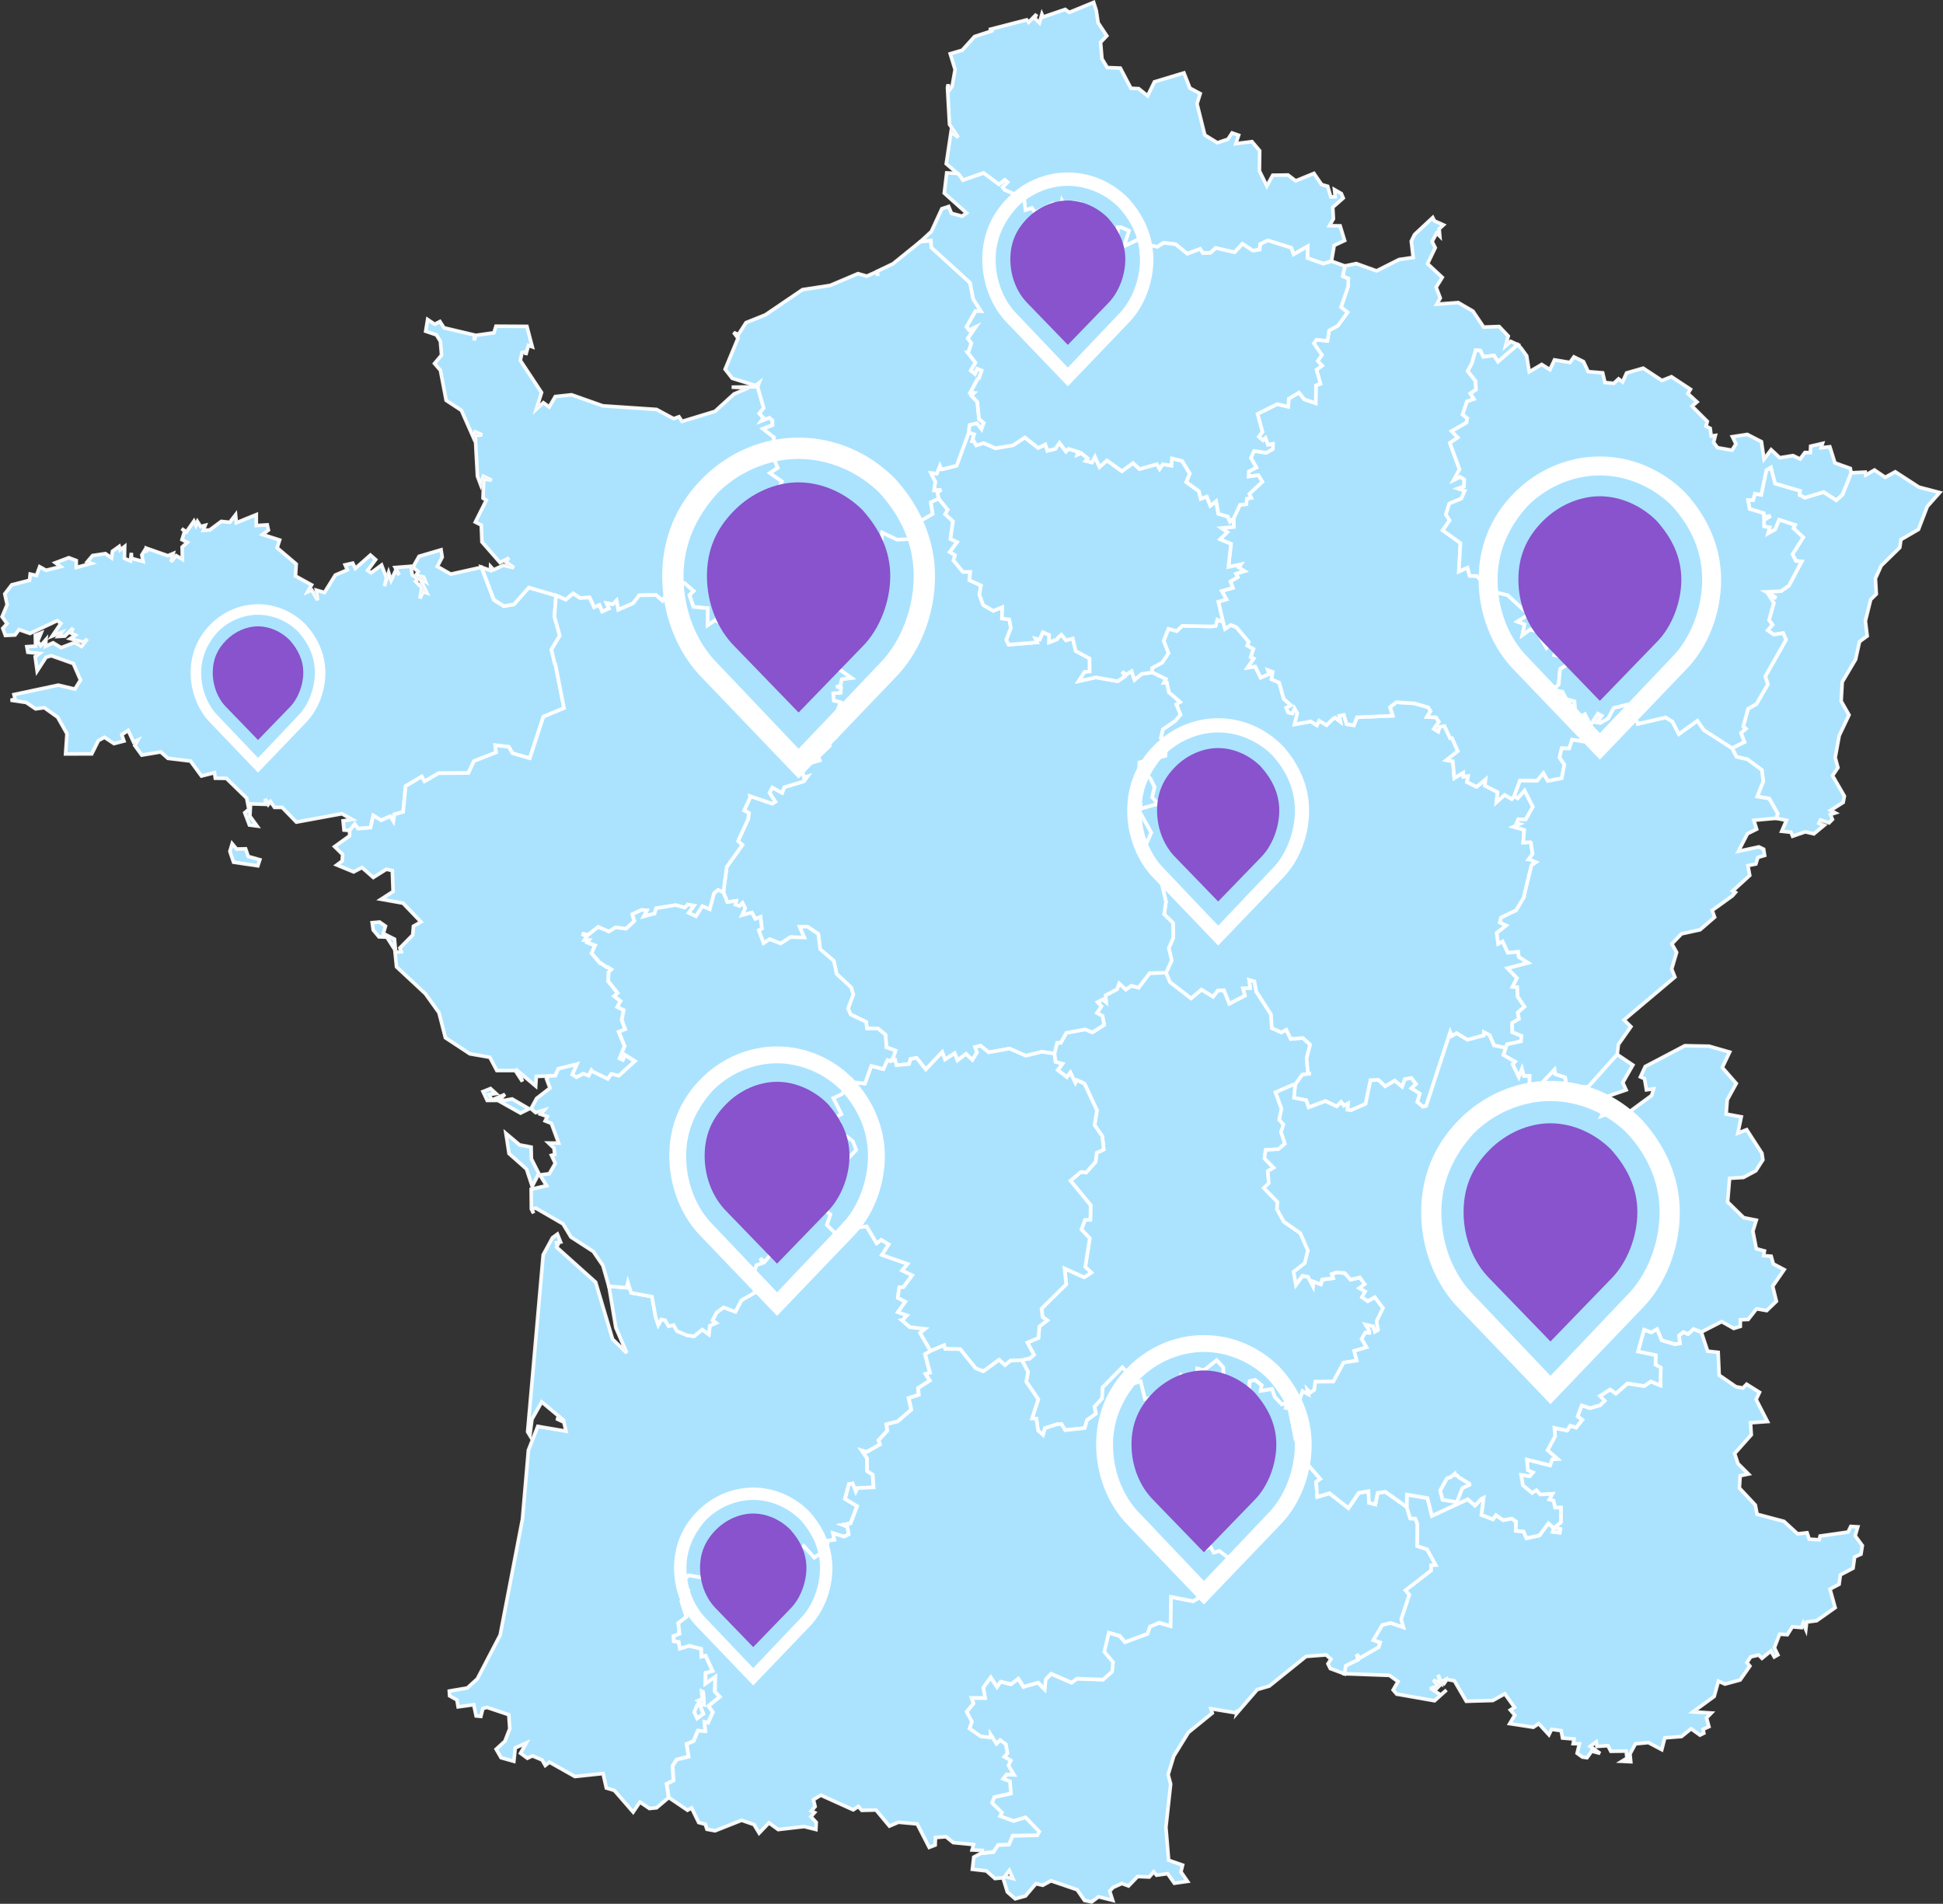 <svg width="542.32" height="531.42" mapsvg:geoViewBox="-4.796120 51.089515 9.560553 41.363289" version="1.1" xmlns="http://www.w3.org/2000/svg" xmlns:mapsvg="http://mapsvg.com">
 <rect width="100%" height="100%" fill="#333333" stroke="none"/>
 <g fill="#abe3ff" stroke="#fff" stroke-opacity=".95">
  <path d="m483.42 208.83 3.46-1.71-0.96-2.53 1.36-1.17-0.72-0.59 1.33-4.97 2.35-1.35 3.18-5.46-0.72-2.22 5.8-10.26-0.8-1.83-2.62 0.4-1.7-1.19 1.34-1.57-0.97-1.29 1.34-4.75-1.14-1.82 1.84 0.36-2.86-1.66 4.16-0.2 2.21-1.55 3.58-6.74-1.62-0.15-0.96-1.86 3-4.72-2.73-2.55 0.45-0.9-4.43-1.45-1.12 2.72-2 1.1 0.45-1.69-1.54-0.28-0.04-1.77 1.83-1.16-1.85 0.22-0.08-0.98-3.9-1.19-0.45-2.51 1.44 0.01 0.49-1.77 1.74 0.32 1.46-6.89 1.28-0.76 1.17 4.51 6.98 2.02-0.14 1.15 1.46 0.77 5.24-1.58 3.52 2.27 1.73-1.55 2.42-6.09 3.96-0.19 0.12 0.82 2.44-1.41 3 2.04 2.8-1.54 6.61 4.29 5.79 1.51-3.46 3.88-2.47 6.42-4.88 2.84-0.33 2.21-5.18 5.07-1.62 3.57 0.25 4.34-1.56 1.53-1.49 5.98 0.51 4.19-2.14 1.58-1.11 4.98-3.72 6.28-0.3 5.36 2.19 3.85-2.73 5.74-1.12 6.16 0.76 2.8-1.51 2.24 3.31 5.71-0.34 1.76-3.5 2.22 1.31 0.71-1.37 0.45 0.56 1.37-0.94 0.96-2.37-0.79-0.44 0.91 1.44 0.57-2.87 2.38-2.4-0.56-3.54 1.22-0.46-1.1-2.58-0.28 1.32-3.07-2.88-0.55 0.44-1.33-2.37-4.18-3.35-0.57 1.68-4.27-0.39-3.14-4.01-2.96-3.07-0.71z" title="Alsace"/>
  <path d="m225.79 336.45 0.97 1.29 2.81-0.43 2.24 1.67-0.97 2.94 2.51 2.53 2.36-2.83 1.18 1.28 5.02-0.57 2.79 4.71 1.27-0.99 2.1 1.3-1.89 2.95 7.17 2.5-1.54 1.83 2.82 1.37-2.46 3.29-1.18 0.06-0.39 2.91 2.1 1.07-2.08 2.93 2.54 0.92-1.2 1.32-0.21 0.02 2.2 1.92 4.3 0.48-1.41 1.16 2.91 5.01-1.57 0.9 0.17 0.69 1.17 4.49-1.2 0.35 1.16 1.86-3.25 2.08 0.17 1.9-2.81 0.88 0.73 3.25-3.81 3.28-3.13 0.8 0.25 1.8-2.45 2.64 0.4 1.17-3.69 2.11-1.4-0.41 1.47 2.16 0.02 3.55 1.57 1.04 0.24 3.53-4.55 0.23-0.44 0.95-0.87-2.25-1 0.17-1.12 4.1 3.38 2.06-1.83 4.82-2.21 0.38 1.33 0.52 0.36 2.14-1.33 0.65-3.03-0.98 0.37 1.87-1.72 0.21-0.73 2.63-3.17 2.15-2.94-3.22-1.54 1.45-3.94-0.05-0.78 1.57-5.31 1.13-0.59 1.08-2.89-1.8-1.63 0.4-1.46 2.43-1.23-1.66-2.96 2.32 0.85 2.57-0.71 1.18-3.32-1.89 1.15-1.43-1.79-1.74-2.47 3.21-3.47-0.62-2.49 2.39 2.21 1.68-0.92 0.61 0.63 2.74-1.37 0.1 1.32 4.06-2.29 1.72 0.32 3-1.65 0.67 0.09 1.41 1.34 0.15 0.36 1.89 2.55-0.78 3.35 0.82 0.12 2.2 1.13-0.27 1.99 4.33-1.97 0.51-0.06 2.97 2.76-1.96-0.12 4.16 1.38 1.48-3.15 2.55 1.2 1.76-1.33 2.95-0.99-0.24 0.22 2.61-2.06-0.17-1.19 2.9-1.95 0.83 0.54 3.53-3.35 0.83-1.13 1.8 0.28 4.03-1.92 0.94 0.59 3.83-3.38 2.85-2 0.2-2.64-1.8-1.9 2.79-5.25-6.04-2.23-0.67-0.92-4.04-7.86 0.83-7.1-4-1.16 0.91-0.89-1.54-2.7-1.13-1.4 0.66-1.93-1.41 1.59-2.83-3.04 1.35-0.4 3.74-3.57-1-1.37-2.38 2.44-2.23 1.35-3.49-0.27-3.9-6.08-2.04-1.15 0.32-0.56 2.19-1.33-0.13-0.66-3.13-4.36 0.6-0.34-1.94-2.05-1.16-0.07-1.33 5.03-0.85 2.79-2.55 6.38-12.24 6.21-32.32 1.66-19.24 2.62-6.67 7.87 1.33-0.57-2.49-2.14-1.01 1.48-0.02-5.54-4.62-2.71 4.81-0.59 4.55-0.63-1.04 4.34-49.39 2.59-4.77 1.39-1.02 0.88 2.21-1.6 0.28 1.05 0.07-0.56 1.1 10.89 9.76 4.74 15.92 3.95 3.85-3.05-7.07-1.94-11.61 4.97 0.42 0.34-1.52 0.93 2.95 5.81 1.06 0.96 5.41 0.05 0.26 0.74 2.25 0.85-1.55 1.05 0.2 0.99 1.67 1.41-0.28 0.89 1.63 2.82 1.2 1.96 0.28 2.31-1.88 1.82 1.35 0.3-2.43 1.7-0.75-0.96-0.7 1.13-2.22 1.98-1.44 3.28 1.23 1.68-3.22 3.77-2.14-0.78-4.26 1.19-3.41 1.7-0.57-0.61-1.33 1.17 1.02 2.08-2.58 2.12-0.01 0.72-2.23 2.3-1.64 0.27-4.8 2.26-0.03zm-29.29 139.42-0.24-3.57-0.39-0.19 0.16 2.15-1.21 0.49 1 0.96zm-1.59-0.13-0.29 0.22-0.81 1.93 0.78 1.75 1.73-1.24-1.03-2.52-0.24-0.16z" title="Aquitaine"/>
  <path d="m294.3 294.11 0.74-3.03 1.03-0.01 1.56-2.77 5.24-0.96 2.06 0.81 3.24-2.06-0.45-2.48-1.55-0.86 1.22-1.84-1.07-1.19 1.45-0.75 0.95 0.77-0.15-1.91 3.21-1.71 0.59-1.61 1.88 1.71 1.56-1.08 1.98 0.55 3.09-4.06 4.59-0.12 1.11 2.64 5.88 4.51 2.88-2.45 3.23 1.99 1.34-1.73 1.72-0.08 1.5 3.77 4.32-2.26-0.55-2.04 2.05-0.09-0.34-2.26 1.51 0.42 0.56 2.89 4.08 6.33 0.23 3.82 2.64 1.2 1.39-0.76 1.25 2.6 3.36-0.29 2.06 1.87-0.98 3.8 0.36 4.18 0.82 0.08-2.41 0.35-1.97 2.74-0.27 0.07-0.36 0.05-4.82 2.08 1.69 4.56-0.65 3.05 1.18 1.39-0.67 2.1 1.07 3.23-1.8 1.54-3.58 0.22-0.33 2.35 2.56 2.62-1.62 0.94 0.29 3.36-1.39 1.33 3.81 3.92-0.15 1.99 1.94 3.54 4.57 3.16 2.12 4.86-0.89 3.53-3.08 2.41 0.63 3.59 1.81-2.47 1.56 0.24 1.35 2.59 0.1-1.26 2.1 0.79 0.42-1.32 3.01-0.39-0.37-1.12 1.4-0.52 2.26 0.21 1.62 1.83 2.59-0.6 1.36 1.88-1.49 1.09 1.63 0.96-0.9 1.58 1.51 1.09 2.08-1.09 2.27 3.05-1.79 3.66 0.41 2.45-0.9 0.53-0.53-1.55-2.04-0.44 1.04 1.75v0.53l-1.14-0.08-1.02 1.75 1.37 2.34-3.46 1.01 0.72 2.71-3.69 0.58-2.84 5.27-5.06 0.04-0.26 2.26-1.17 0.8-0.73-0.76 0.24 1.25-1.62-0.9-1.07 3.4-2.58 1.42-1.07-0.21 0.3-1.42-1.39 0.44-2.01-2.11-0.74-2.18-3.19 0.55 0.28-1.63-1.8-1.44-1.51 0.32-0.21 2.9-4.59 0.97-2.54-5.19-0.07-2.54-1.83-1.95-3.55 2.82-1.82-0.51-0.24 2.8-1.83 1.47-2.51-2.4-0.92 2.21h-0.24l-0.19 1.87-1.1-0.23-1.09 2.19-0.29 4.92-2.38 4.15-1.87-2.07-1.04-4.74 1.06-0.74-0.69-1.14-1.34 0.25-1.19-4.96-3.6 1.08 0.06-3.28-1.55-1.71-5.49 5.58-0.18 3.14-2.1 2.25 0.43 1.94-2.52 1.81-0.65 2.23-5.46 0.59-1.07-1.74-1.31 0.12-3.25 1.06-0.52 1.88-1.4-1.21-0.49-3.32-1.21-0.06 1.74-5.35-3.34-4.95 0.49-2.74-1.72-3.23 1.65-0.43 0.35 0.09 1.38-1.15-1.84-3.43 3.09-1.3 0.27-3.22 2.19-1.67-1.31-0.93-0.28-2.37 6.88-6.78-0.46-4.43 5.48 2.47 1.98-1.3-1.69-1.6 1.26-7.98-2.34-2.47 1.03-2.65 1.48-0.08 0.08-4.03-5.62-6.83 2.83-2.43 0.18-0.04 1.32 0.18 2.66-2.96 0.32-2.56 1.96-0.91-0.41-3.75-2.14-3.05 0.65-4.13-3.47-7.46-2.11-0.96-0.42 0.78-1.4-2.9-0.95 1.27-2.6-1.97 1.31-1.74-1.93-0.55z" title="Auvergne"/>
  <path d="m404.75 206.05-1.55-3.37-1.4 0.21-0.37 1.32-1.2-0.77 1.4-1.95-0.82-1.25-2.53-0.11 1.02-1.62-0.67-1.07-3.86-1.11-5.04-0.32-1.77 1.4 0.77 2.38-9.97 0.42-0.9 2.25-2-0.32-0.76-2.59-1.31 0.29 0.31 1.6-1.46-1.12-0.52 0.28-1.85 1.8-2.08-1.22-0.64 1.27-1.67-1.07-4.55 0.82 0.77-3.12-0.78-1.35-0.6 1.41-1.18-0.26-0.52-1.29 1.36-0.69-2.06-1.8-1.29-4.57-2.14-0.91 0.36-2.07-1.41-0.52 0.35 1.12-2.31 1-1.53-3.1-2.14 0.33 1.76-2.55-0.86-0.43 0.76-2.25-1.73-0.95 0.41-1.03-3.47-4.11-1.55-0.61-1.59 1.1-0.58-1.97-1.6-0.61-0.46 1.72-1.2 0.16-8.1-0.18-1.54 1.48-2.33-0.65-1.33 3.38 1.33 3.44-1.78 2.66-2.78 1.46-0.01 1.26 3.84 1.85-0.56 1.07 0.82-0.06 0.58 2.71 3.11 2.69-1.05 0.64 1.19 2.89-1.38 1.61-0.25 0.21-3.3 2.3-0.56 2.4 1.53 1.08-0.3 3.88-7.21 1.82-0.16 2.49 1.27-0.21 1.98 2.37 1.13 2.26-0.7 2.84 1.66 1.81-4.81 1.37v-0.22l-0.52 0.77 3.43 6.12-2.62 6.09 4.73 4.68 2.03 8.56-0.53 3.46 2.49 2.46 0.07 4.13-1.25 2.92 0.82 3.38-1.57 3.44 1.11 2.64 5.88 4.51 2.88-2.45 3.23 1.99 1.34-1.73 1.72-0.08 1.5 3.77 4.32-2.26-0.55-2.04 2.05-0.09-0.34-2.26 1.51 0.42 0.56 2.89 4.08 6.33 0.23 3.82 2.64 1.2 1.39-0.76 1.25 2.6 3.36-0.29 2.06 1.87-0.98 3.8 0.36 4.18 0.82 0.08-2.41 0.35-1.97 2.74-0.36 3.68 3.42 0.7 0.69 2 4.71-1.77 3.13 1.49 1.22-1.23 0.75 1 1.19-0.59-0.19 1.74 1.06 0.13 4.04-1.77 1.37-6.57 2.2-0.08 1.88 1.77 2.68-1.58 2.07 1.7 0.79-2.12 1.77-0.31 1.27 1.65-1.29 1.18 2.35 1.53-0.69 2.31 1.61 1.34 0.9-0.24 6.69-20.52 0.4 1.07 1.39-0.84 3.02 1.84 4.56-1.19 0.05-0.91 1.58 0.81 1.23 2.86 3.26 0.7 0.39-1.01 3.87-0.83 0.16-1.53-2.56-1.04-0.05-2.56 1.91-1.17-0.35-1.73 1.89-1.64-1.92-2.85-0.11-2.62-1.33-0.08 1.27-2.45-2.65-2.72 5.75-1.52-2.62-1.69-0.14-1.45-2.9 0.3-1.46-3.16-1.24 0.66-0.4-3 2.65-2.11-1.78-0.84 0.35-1.36 4.2-2.01 2.25-3.79-0.02-0.31 2.04-8.45 1.3-0.89-1.93-0.81h-0.14l1.09-1.5-0.48-3.19-0.16-0.1-1.72 0.12h-0.26l0.27-3.54-2.98-0.86 1.71-0.78-0.85-0.24 0.48-1.09 2.05 0.08 2.02-3.54-2.32-4.58-1.93 2.17-0.93-0.64-0.71 0.86-2.01-1.13-2.28 2.01 0.32-2.79-3.56-1.84 0.21-1.73-2.53 2.08-2.65-1.34 0.3-1.66-1.32 0.18-0.03-1.12-2.5 1.5-0.4-4.68-1.8-0.32 3.18-2.52-1.6-3.62z" title="Bourgogne"/>
  <path d="m64.8 235.5 1.24 1.49 2.52-0.06 0.73 2.13 3.24 0.92-0.56 1.7-6.78-1-1.03-3.02zm0.96-91.82 0.21 2.23 5.57-2.26v3.04l3.06-0.19 0.32 1.47-1.64 1.23 4.77 1.54-0.69 2.18 5.32 4.52-0.2 3.35 4.49 2.47-1.11 1.95 1.17-0.49 1.61 2.8-0.36-2.8 2.29 0.66 3.02-4.87 3.36-1.43-0.62-1.41 2.13-0.48 0.72 1.47 4.21-3.72 1.45 1.27-2.22 3.03 0.96 0.63 2.93-2.15 1.36 3.59-0.57 2.31 1.17-3.8 0.7 2.17 1.19-2.62 1.08 1.09-1.14-2.05 4.34-0.34 0.44 2.45 1.66 1.08-0.75 0.68 1.75 1.74-0.52 3.04 0.85-1.92 1.09 0.37-2-3.99 1.63 0.87-0.56-1.33-2.15-0.45 0.63-1.06-1.48-1.21 1.73-3.06 6.15-1.81 0.32 2.06-1.36 2.59 3.75 2.13 8.54-1.9 3.46 9.09 2.79 1.76 2.8-0.5 4.16-4.69 7.63 2.23-0.46 5.85 1.49 5.35-2.32 3.9 0.93 3.91 0.17 0.16 2.41 12.26-5.75 2.37-3.8 11.62-4.84-1.39-1.03-1.79-3.76-0.44 0.24 1.99-6.19 2.43-1.57 3.32-8.31 0.06-3.94 2.29-0.76-1.38-4.51 2.7-0.68 7.18-2.46 0.69-0.26 1.95-0.89-1.4-2.49 1.11-2.23-1.33-0.78 3.38-3.5 0.29-0.9-1.27-1.43 1.77-1.56-0.12-0.26-2.58 2.52-0.38-2.85-1.59-12.7 2.33-3.98-4.1-2.15-0.01-1.1-1.61-0.63 0.81-0.84-1.58 0.2 1.53-4.29-0.13-0.19 3.42 2 2.76-2.14-0.27-1.3-3.44 1.14-0.95-0.6-3.12-5.67-5.52-3.09-0.04-0.22-1.53-3.64 0.92-3.06-4.18-6.3-0.76-2.02-1.78-5.28 0.88-1.96-2.7 0.85-1.49-1.2 0.53-1.48-3.23-1.78 1.18 0.6 1.78-2.77 0.72-2.67-1.76-1.69 0.91-1.86 3.72-7.31 0.01 0.39-5.65-2.61-4.61-3.72-2.65-2.42 0.33-2.63-1.78-4.34-0.64 1.25-0.28-0.32-1.3 12.37-2.63 4.63 1.1 1.57-2.52-2.01-4.6-6.14-2.18-1.46 0.42-2.49 3.84-0.55-3.99 1.2-0.91-3.25-0.33-0.28-1.57 2.43-0.16-0.07-3.02 1.63-0.64-0.97 2.36 0.85 1.16 1.49-1.7-0.13 1.9 2.11-0.98 2.22 1.36 3.78-1.44 1.93 1.1 1.62-2.09-1.08 0.9-3.72-0.98 1.43-0.97-1.2-0.57 0.56-1.41-2.28 2.25-1.81 0.1 0.82-1.1-2.53 0.98 2.41-3.53-0.98-0.78-7.63 3.58-3.06-1.06-1.1 1.49-2.71 0.13-0.73-1.99 1.19-1.31-1.39-1.93 1.42-3.36-0.66-3.01 1.95-2.54 4.96-1.27 0.19-1.73 1.75 0.39 0.89-2.44 1.79 0.99 4.06-1.01-1.47-1.08 3.76-1.42 2.08 0.79 0.01 1.94 4.18-1.14-1.13-0.43 1.5-1.77 3.59-0.53 1.69 1.2 0.25-1.86 1.89-1.35 0.26 0.99 1.28-0.98-0.07 3.34 1.67 0.71 0.25-2.26 0.08 1.55 3.21 0.85-0.37-1.82 0.98-1.57 0.45 0.86-0.12-1.16 5.96 2.08 1.49-0.61-0.61 2.33 1.47-1.72 1.71 1-0.07-3.41 1.45-1.3-1.49-0.76 0.73-2.39-0.83-0.69 1.34 0.91 2.09-3 0.54 1.19 0.45-1.08 0.88 1.38 1.29-0.33-0.53 1.43 1.77-0.13 3.24-2.4 2.36 0.25z" title="Bretagne"/>
  <path d="m261.97 139.13 2.57 3.15-0.72 1.27 2.18 1.94-0.7 4.93 1.88 0.9-2.07 2.76 1.46 0.88-0.42 1.49 2.65 3.19 2.03-0.02-0.25 2.34 3.24 1.47-0.47 2.52 1.07 2.91 2.83 1.64 2.51-1.04-0.1 3.18 2.06 0.28 0.44 2.37-1.26 3.3 0.61 1.36 7.93-0.65-0.49-1.09 1.23 0.29 0.9-2.04 1.77 0.76-0.02 2.08 2.22-0.86 0.22-0.41 0.99-0.88 1.3 1.57 1.88-0.49 0.81 3.48 3.88 2.1 0.02 3.64-1.43 0.15-1.64 2.53 4.8-1.06 6.07 1.09 2.02-1.36-0.74-1.33 1.1 0.83 1.5-0.95 0.85 2.41 1.94-1.63 2.94-0.43 3.84 1.85-0.56 1.07 0.82-0.06 0.58 2.71 3.11 2.69-1.05 0.64 1.19 2.89-1.38 1.61-0.25 0.21-3.3 2.3-0.56 2.4 1.53 1.08-0.3 3.88-7.21 1.82-0.16 2.49 1.27-0.21 1.98 2.37 1.13 2.26-0.7 2.84 1.66 1.81-4.81 1.37v-0.22l-0.52 0.77 3.43 6.12-2.62 6.09 4.73 4.68 2.03 8.56-0.53 3.46 2.49 2.46 0.07 4.13-1.25 2.92 0.82 3.38-1.57 3.44-4.59 0.12-3.09 4.06-1.98-0.55-1.56 1.08-1.88-1.71-0.59 1.61-3.21 1.71 0.15 1.91-0.95-0.77-1.45 0.75 1.07 1.19-1.22 1.84 1.55 0.86 0.45 2.48-3.24 2.06-2.06-0.81-5.24 0.96-1.56 2.77-1.03 0.01-0.74 3.03-3.48-0.52-4.49 1.11-4.55-1.99-5.8 1.04-2.33-1.85-1.47 0.38 0.52 1.49-1.29 2.11-1.8-1.69-2.37 1.82-0.79-2-2.68 1.73-0.79-2.05-4.59 4.84-2.55-3.22-1.69 0.29-0.4 1.41-3.53 0.34-0.39-1.46-1.29 0.31 0.76-1.01 0.64-1.92-2.54-0.89-0.27-3.52-2.13-1.77-3.04 0.03-0.22-1.85-4.31-2.06-0.75-1.7 1.46-3.9-0.61-1.98-4.05-3.76-0.78-3.66-3.81-3.24-0.53-4.28-3.07-2.05-2.07 0.09 1.27 2.97-3.85-0.1-2.78 1.78-3.04-1.21-1.73 1.14-1.34-3.64 0.89-0.48-0.4-3.21-1.44 0.52-0.96-1.76-2.77 0.76 0.9-1.98-0.76-1.44-0.82 0.86-1.13-0.38 0.22-1.08-2.49 0.36-1.09-2.73 0.95-7.16 4.36-6.11-1.22-1.08 2.85-6.17 0.19-1.66-1.33-0.73 1.65-3.52-0.05-0.52 6.29 2.14 0.8-0.51-1.6-2.52 0.78-1.47 2.74 1.5 0.61-1.58 5.48-1.66 0.95-1.3-0.96 0.29-0.42-1.81 1.7-2.09 3.11-0.93-0.38-1 3.16-3.01-0.34-4.22 1.21-0.69 0.89 1.45 0.17-2.7 1.39-0.49-1.26-2.84 0.98-2.7-1.87-0.46-0.15-2.07 2.05-0.15 0.09-1.37-1.32-0.29 1.15-0.27 0.41-1.83 2.69-0.34-4.9-3.44 1.35-1.2-1.75-2.94 0.75-1.75-2.11-0.66 0.61-1.42 5.98-3.14 2.57-4.22-1.66-2.26 1.27-2.94-6.12-5.53-0.14-3.63 2-1.11 0.53-1.74 4.67-0.62h0.86l2.23-2.07 2.16 0.74 0.26-2.69 4.19 1.97 4.56-0.2 1.66-1.25-0.43-3.35 4.08-2.36-0.51-3.25z" title="Centre"/>
  <path d="m400.37 61.658 2.52 1.13-1.19 1.1 0.18 2.05-0.87-0.88-1.29 2.36 0.88 1.74-2.14 4.46 4.1 3.81-1.71 2.75 1.15 3.02-0.96 1.71 5.97-0.45 4.11 2.39 2.99 4.45 4.33-0.16 2.54 2.68-0.73 2.73 1.41-1.26 1.99 0.92-5.54 4.77-1.14-1.76-2.96 0.41-0.84-1.77-1.28-0.1-0.93 3.18-0.07 0.38-1.22 2.28 2.16 2.72 0.17 2.45-1.59 1.07 1 1.55-1.96 0.69-1.2 3.65 1.3 1.02-0.24 1.25-4.13 2.35 1.7 1.78-2.19 1.53 2.7 7.35-1.62 2.98 1.8-0.89 1.15 0.76-0.09 1.92-1.65 0.59 1.87 0.63-0.96 2.18-3.24 1.34-0.18 0.18-0.89 2.95 1.04 1.62-1.94 2.76 4.96 3.56-0.45 7.93 2.42-1.06 0.58 2.28 1.99 0.03 3.85 4.2 4.82 1.17 5.83 5.39-3.14 1.99 2.01 0.74-0.63 2.99 2.18-1.55 1.88 0.52 2.67 4.6 0.94-1.11 1.75 1.49-0.51 1.63 1.91 0.48 1.76 2.25-2.04 1.16-0.41 4.41-1.77 1.42 2.85 0.54 1.06 2.03 2.27 0.64 0.45 5 2.47-1.43 1.57 3.07-0.02 1.59-1.4-0.39-1.19 2.18 0.25 1.16-2.79-0.45-0.79 2.43-2.1-0.05-0.62 2.57 1.36 1.99-0.75 3.82-3.9 0.77-1.22-2.17-1.74 2.12-4.78-0.09-1.58 4.29-0.71 0.86-2.01-1.13-2.28 2.01 0.32-2.79-3.56-1.84 0.21-1.73-2.53 2.08-2.65-1.34 0.3-1.66-1.32 0.18-0.03-1.12-2.5 1.5-0.4-4.68-1.8-0.32 3.18-2.52-1.6-3.62h-0.55l-1.55-3.37-1.4 0.21-0.37 1.32-1.2-0.77 1.4-1.95-0.82-1.25-2.53-0.11 1.02-1.62-0.67-1.07-3.86-1.11-5.04-0.32-1.77 1.4 0.77 2.38-9.97 0.42-0.9 2.25-2-0.32-0.76-2.59-1.31 0.29 0.31 1.6-1.46-1.12-0.52 0.28-1.85 1.8-2.08-1.22-0.64 1.27-1.67-1.07-4.55 0.82 0.77-3.12-0.78-1.35-0.6 1.41-1.18-0.26-0.52-1.29 1.36-0.69-2.06-1.8-1.29-4.57-2.14-0.91 0.36-2.07-1.41-0.52 0.35 1.12-2.31 1-1.53-3.1-2.14 0.33 1.76-2.55-0.86-0.43 0.76-2.25-1.73-0.95 0.41-1.03-3.47-4.11-1.55-0.61-1.59 1.1-0.58-1.97-1.31-5.61 2.26-0.67-1.3-2.34 3.09-0.86-0.67-1.8 2.04-1.21-0.51-0.93 2.41-0.74-1.63-1.02 0.58-0.84-3.45 0.7 0.71-6.44-3.06-1.27 2.03-2-1.66-1.15 3.48-0.33-0.08-2.4 1.78-3.77 1.76-0.16 0.14-1.56 1.22-0.22-0.54-1.09 3.64-3.4-1.12-1.83-2.72 0.39 0.07-1.47 2.13-1.07-1.55-2.68 0.89-1.95 3.44 0.52 1.8-1.05 0.03-1.41-1.42 0.27-0.66-1.9-0.69 0.62-1.18-1 1.01-1.39-1.37-5 5.51-2.72 3.05 0.73 0.18-2.25 2.83-1.69 1.49 1.87 3.2 1.09 0.06-4.97 1.27-0.46-1.13-3.91 1.58-1.13-1.23-1.3 1.17-1.68-2.26-3.25 0.73-1.01 3.07 0.3 0.47-2.88 2.44-1.34 2.69-3.72-1.82-1.47 1.96-5.67 0.1-2.29-1.58-0.63 0.6-2.9 3.23-0.67 5.66 2.04 6.29-3.17 3.93-0.57-0.53-4.55 0.92-1.86 5.07-4.73z" title="Champagne-Ardenne"/>
  <path d="m443.95 202.4 2.01-3.18 1.13 0.57-1.34 1.86 0.9 0.14 2.21-1.27 1.54-2.91 3.96-0.98 0.1 0.07 0.46 3.2 2.3 1.81v0.32l7.68-1.77 1.91 1.17 1.78 3.47 5.19-3.73 1.78 2.6 7.86 5.06 1.25 2.43 3.07 0.71 4.01 2.96 0.39 3.14-1.68 4.27 3.35 0.57 2.37 4.18-0.44 1.33-6.21 0.55 0.78 2.48-2.56 1.27-2.54 4.9 5.7-1.23 1.35 0.65 0.28 1.74-1.88 0.56-0.57 1.83-2.22 0.46 0.51 2.72-4.73 4.32 0.73 0.43-0.83 0.96-5.65 4.07 0.68 1.89-4.07 3.52-5.17 1.13-2.7 2.8 1.34 2.37-1.38 4.64 0.89 2.25-14.19 11.96 1.92 1.89-3.49 4.96-0.33 2.8-8.1 9.07-5.99 0.23-0.48-2.9-2.79-0.89-0.15-1.23-4.32 4.56-2.71 0.25 0.07-3.07-1.59 0.01-0.53-1.95-0.85 2.24-1.76-3.58 0.65-0.72-3.23-1.85 0.64-1.99 0.39-1.01 3.87-0.83 0.16-1.53-2.56-1.04-0.05-2.56 1.91-1.17-0.35-1.73 1.89-1.64-1.92-2.85-0.11-2.62-1.33-0.08 1.27-2.45-2.65-2.72 5.75-1.52-2.62-1.69-0.14-1.45-2.9 0.3-1.46-3.16-1.24 0.66-0.4-3 2.65-2.11-1.78-0.84 0.35-1.36 4.2-2.01 2.25-3.79-0.02-0.31 2.04-8.45 1.3-0.89-1.93-0.81h-0.14l1.09-1.5-0.48-3.19-0.16-0.1-1.72 0.12h-0.26l0.27-3.54-2.98-0.86 1.71-0.78-0.85-0.24 0.48-1.09 2.05 0.08 2.02-3.54-2.32-4.58-1.93 2.17-0.93-0.64 1.58-4.29 4.78 0.09 1.74-2.12 1.22 2.17 3.9-0.77 0.75-3.82-1.36-1.99 0.62-2.57 2.1 0.05 0.79-2.43 2.79 0.45-0.25-1.16 1.19-2.18 1.4 0.39z" title="Franche-Comté"/>
  <path d="m270.36 120.74 1.5 0.48-0.52 1.86 0.38-0.01 0.75 1.23 2.03-0.62 3.31 1.43 4.93-0.83 3.28-2.18 3.72 2.96 1.99-1 0.6 1.78 2.18-0.54 1.17-1.69 1.82 2.43 0.72-0.74 2.7 0.83-0.24 0.82 1.07-0.47 1.82 1.46-0.56 0.72 1.74 0.41 0.84-1.56 1.29 2.82 2.05-1.81 4.2 3 3.08-2.27 1.81 1.67 4.86-1.34 0.78 1.29 0.89-1.29 2.39 0.4 0.14-2.01 2.84 0.69 2.16 3.54-0.97 2.39 3.48 2.51 0.55 2.12 1.67-0.62 1 2.56 1.6-1.28 0.64 3.55 2.6 0.73 0.64 1.43 1-0.92 0.08 2.4-3.48 0.33 1.66 1.15-2.03 2 3.06 1.27-0.71 6.44 3.45-0.7-0.58 0.84 1.63 1.02-2.41 0.74 0.51 0.93-2.04 1.21 0.67 1.8-3.09 0.86 1.3 2.34-2.26 0.67 1.31 5.61-1.6-0.61-0.46 1.72-1.2 0.16-8.1-0.18-1.54 1.48-2.33-0.65-1.33 3.38 1.33 3.44-1.78 2.66-2.78 1.46-0.01 1.26-2.94 0.43-1.94 1.63-0.85-2.41-1.5 0.95-1.1-0.83 0.74 1.33-2.02 1.36-6.07-1.09-4.8 1.06 1.64-2.53 1.43-0.15-0.02-3.64-3.88-2.1-0.81-3.48-1.88 0.49-1.3-1.57-0.99 0.88-0.22 0.41-2.22 0.86 0.02-2.08-1.77-0.76-0.9 2.04-1.23-0.29 0.49 1.09-7.93 0.65-0.61-1.36 1.26-3.3-0.44-2.37-2.06-0.28 0.1-3.18-2.51 1.04-2.83-1.64-1.07-2.91 0.47-2.52-3.24-1.47 0.25-2.34-2.03 0.02-2.65-3.19 0.42-1.49-1.46-0.88 2.07-2.76-1.88-0.9 0.7-4.93-2.18-1.94 0.72-1.27-2.57-3.15-0.36-1.69 1.1-0.72-2.02 0.17 0.34-2.41-1.26-2.49 1.67 0.18 0.88-2.2 0.45 1.02h0.22l4-1.02z" title="Île-de-France"/>
  <path d="m323.42 398.99 2.38-4.14 0.29-4.92 1.09-2.19 1.1 0.23 0.19-1.87h0.24l0.92-2.21 2.5 2.4 1.84-1.47 0.24-2.79 1.82 0.51 3.54-2.82 1.83 1.95 0.07 2.55 2.54 5.18 4.59-0.96 0.2-2.9 1.51-0.32 1.8 1.44-0.27 1.62 3.19-0.54 0.73 2.18 2.01 2.11 1.39-0.44-0.3 1.42 1.07 0.21 1.73 8.71 2.06 1.37 1.48 5.72 3.35 3.87-1.18 0.81 0.32 4.18 3.4-1.02 5.29 4.14 2.87-4.24 2.73-0.47 0.15 3.24 1.76 0.42 0.63-3.19 2.16-0.31 5.98 4.23 0.98 3.18 1.42 0.07 0.59 1.55-0.04 6.1 2.74 0.91 2.41 4.41-1.27 0.06 0.01 1.44-7.16 5.54 1.07 1.25-2.27 6.83 0.63 2.29-3.65-1.24-2.27 0.57-2.47 4.19 1.9 0.66-0.43 1.32-5.32 3.08-0.83-1.11 0.41 1.55-3.4 1.65-0.44 2.25-3.96-1.47-0.66-1.33 0.83-1.29-1.33-1.19-5.6 0.42-10.28 8.28-3.35 0.97-5.7 6.6 0.2-0.99-0.27 0.92-7.15-1.17 0.37 1.2-6.67 5.42-4.08 6.59-1.57 5.17 0.7 2.63-1.32 12.07 0.76 9.2 3.89 1.35-0.46 1.89 1.83 2.66-3.67 0.52-1.89-2.67-3.06 0.43-0.83-0.94-1.22 1.45-3.25-0.14-2.54 2.63-1.86-0.68-2.44 1.09-0.95 1.03 0.83 2.57-3.95-0.99-1.93 1.43-2-0.41-2.04-2.98-7.31-2.5-2.3 1.25-1.91-0.44-2.91 3.43-2.86 0.79-2.2-1.91-1.22-3.96-2.22 0.21-2.4-2.13-3.92-0.45 0.39-3.41 2-1.04 3.43-0.35 1.31-1.97 3.03-0.1 1.01-2.49 6.89-0.11 0.54-1.01-3.81-3.96-3.35 1.01-3.77-1.38 0.52-0.99-2.78-2.69 0.67-1.64 4.62-1.02-0.26-3.34-1.91-0.72 0.98-1.24 2.03 0.09-1.54-2.59 0.66-1.39-1.82-1.02 0.9-0.99-0.46-2.5-1.54-1.16-1.05 1.01-1.61-2.51-0.01 0.79-2.79-0.32-3.14-2.21 0.66-1.92-1.47-2.76 1.93-2.32-0.56-1.56 3.79 0.02-0.5-2.92 2.1-2.85 1.76 2.65 0.96-1.42 0.24 0.02 2.7 0.67 2.02-1.54 1.46 2.27 4.06-1.18 1.84 1.86 0.28-2.72 1.52-1.61 5.74 2.48 1.47-1.11 7.29 0.27 2.51-2.23 0.26-2.62-2.44-2.89 1.25-5.35 3.09 0.87 1.46 1.75 6.27-2.32 0.67-2 2.6-1.09 3.15 0.92 0.12-8.13 6.22 1.2 1.49-0.91-0.58-1.9 1.22-1.82 3.28 0.03 0.6-3.17 3.45-2.85 0.28-1.52-2.47-1.86-1.55 0.47-0.9-1.62-1.48 0.58-1.31-1.44 2.47-0.87 0.54-2.89 1.57-0.65-0.42-1.8-6.55 0.59 1.08-2.34-2.88-0.83-0.37-1.76-1.3 0.74 1.38-2.64-1.44-3.19 1.04-4.34-3.24-3.74 0.79-3.27zm-42.93 124.78 2.22 0.59-1-2.23z" title="Languedoc-Roussillon"/>
  <path d="m248.54 296.2 1.29-0.31 0.39 1.46 3.53-0.34 0.4-1.41 1.69-0.29 2.55 3.22 4.59-4.84 0.79 2.05 2.68-1.73 0.79 2 2.37-1.82 1.8 1.69 1.29-2.11-0.52-1.49 1.47-0.38 2.33 1.85 5.8-1.04 4.55 1.99 4.49-1.11 3.48 0.52 0.29 2.3 1.93 0.55-1.31 1.74 2.6 1.97 0.95-1.27 1.4 2.9 0.42-0.78 2.11 0.96 3.47 7.46-0.65 4.13 2.14 3.05 0.41 3.75-1.96 0.91-0.32 2.56-2.66 2.96-1.32-0.18-0.18 0.04-2.83 2.43 5.62 6.83-0.08 4.03-1.48 0.08-1.03 2.65 2.34 2.47-1.26 7.98 1.69 1.6-1.98 1.3-5.48-2.47 0.46 4.43-6.88 6.78 0.28 2.37 1.31 0.93-2.19 1.67-0.27 3.22-3.09 1.3 1.84 3.43-1.38 1.15-0.35-0.09-1.65 0.43-3.13 0.1-1.57 1.28-1.65-1.48-4.4 3.21-2.14-0.85-4.32-5.34-4.18-0.07-0.32-1.02-3.74 1.58-2.91-5.01 1.41-1.16-4.3-0.48-2.21-1.91 0.21-0.03 1.21-1.32-2.55-0.92 2.08-2.92-2.1-1.08 0.39-2.91 1.18-0.06 2.46-3.29-2.82-1.37 1.53-1.83-7.17-2.5 1.89-2.95-2.1-1.3-1.26 0.99-2.8-4.71-5.02 0.57-1.18-1.28-2.35 2.83-2.52-2.53 0.97-2.94-2.24-1.67-2.81 0.43-0.96-1.29 3.51-3.09-0.13-2.49 2.94 0.75 1.82-5.42-0.62-2.9 2.91 0.53 2.7-2.83-0.92-2.41-1.68-1.33-1.08 0.83-1.82-1.91 0.85-2.73-1.02-1.61 1.54-0.84-2.24-4.48 2.41-1.12 2.14-3.43 4.28 0.5 1.78-4.94 3.38 0.9 1.14-2.52z" title="Limousin"/>
  <path d="m424.59 97.218 1.53 2.11 0.72 4.45 3.48-2.05 2.28 1.45 1.28-2.73 4.3 0.72 1.13-1.55 2.66 1.31 1.31 2.8 4.05 0.34 0.64 2.71 2.49 0.22 1.3-1.24 1.12 0.86 1.12-2.52 4.64-1.33 5.22 3.44 2.66-1.05 5.31 3.5-0.7 1.21 2.54 2.33-1.4 1.18 4.27 4.26-0.38 1.34 1.19 0.58 0.27 2.14 1.17-0.15-0.5 1.96 1.12 1.46 4.02 0.7 1.1-1.75-0.99-2.02 4.16-0.64 3.95 2.04 0.72 4.86 1.98-2.63 2.4 2.24 3.69-0.6 1.99 0.95 1.34-1.81 1.51 0.02 0.1-1.78 3.31-0.77-0.37 1.2 2.42-0.27 1.42 4.51 4.29 1.53 0.23 1.22-2.42 6.09-1.73 1.55-3.52-2.27-5.24 1.58-1.46-0.77 0.14-1.15-6.98-2.02-1.17-4.51-1.28 0.76-1.46 6.89-1.74-0.32-0.49 1.77-1.44-0.01 0.45 2.51 3.9 1.19 0.08 0.98 1.85-0.22-1.83 1.16 0.04 1.77 1.54 0.28-0.45 1.69 2-1.1 1.12-2.72 4.43 1.45-0.45 0.9 2.73 2.55-3 4.72 0.96 1.86 1.62 0.15-3.58 6.74-2.21 1.55-4.16 0.2 2.86 1.66-1.84-0.36 1.14 1.82-1.34 4.75 0.97 1.29-1.34 1.57 1.7 1.19 2.62-0.4 0.8 1.83-5.8 10.26 0.72 2.22-3.18 5.46-2.35 1.35-1.33 4.97 0.72 0.59-1.36 1.17 0.96 2.53-3.46 1.71-7.86-5.06-1.78-2.6-5.19 3.73-1.78-3.47-1.91-1.17-7.68 1.77v-0.32l-2.3-1.81-0.46-3.2-0.1-0.07-3.96 0.98-1.54 2.91-2.21 1.27-0.9-0.14 1.34-1.86-1.13-0.57-2.01 3.18-1.57-3.07-2.47 1.43-0.45-5-2.27-0.64-1.06-2.03-2.85-0.54 1.77-1.42 0.41-4.41 2.04-1.16-1.76-2.25-1.91-0.48 0.51-1.63-1.75-1.49-0.94 1.11-2.67-4.6-1.88-0.52-2.18 1.55 0.63-2.99-2.01-0.74 3.14-1.99-5.83-5.39-4.82-1.17-3.85-4.2-1.99-0.03-0.58-2.28-2.42 1.06 0.45-7.93-4.96-3.56 1.94-2.76-1.04-1.62 0.89-2.95 0.18-0.18 3.24-1.34 0.96-2.18-1.87-0.63 1.65-0.59 0.09-1.92-1.15-0.76-1.8 0.89 1.62-2.98-2.7-7.35 2.19-1.53-1.7-1.78 4.13-2.35 0.24-1.25-1.3-1.02 1.2-3.65 1.96-0.69-1-1.55 1.59-1.07-0.17-2.45-2.16-2.72 1.22-2.28 0.07-0.38 0.93-3.18 1.28 0.1 0.84 1.77 2.96-0.41 1.14 1.76 5.54-4.77z" title="Lorraine"/>
  <path d="m195.04 475.72 0.24 0.16 1.03 2.52-1.73 1.24-0.78-1.75 0.81-1.93 0.29-0.22zm1.22-3.42 0.24 3.57-0.69-0.17-1-0.96 1.21-0.49-0.16-2.15zm63.5-95.21 3.74-1.58 0.32 1.02 4.18 0.07 4.32 5.35 2.14 0.85 4.4-3.21 1.65 1.48 1.58-1.28 3.12-0.1 1.72 3.23-0.49 2.74 3.34 4.94-1.74 5.36 1.22 0.05 0.49 3.32 1.39 1.21 0.53-1.88 3.25-1.06 1.32-0.12 1.06 1.74 5.46-0.59 0.65-2.22 2.52-1.81-0.42-1.94 2.1-2.26 0.17-3.13 5.5-5.58 1.55 1.71-0.06 3.28 3.6-1.08 1.19 4.96 1.34-0.26 0.69 1.14-1.06 0.74 1.05 4.74 1.86 2.06 4.31 4.95-0.79 3.27 3.24 3.74-1.04 4.34 1.44 3.19-1.38 2.64 1.3-0.74 0.37 1.76 2.88 0.83-1.08 2.34 6.55-0.59 0.42 1.8-1.57 0.65-0.54 2.89-2.47 0.87 1.31 1.44 1.48-0.58 0.9 1.62 1.55-0.47 2.47 1.86-0.28 1.52-3.45 2.85-0.6 3.17-3.28-0.03-1.22 1.82 0.58 1.9-1.49 0.91-6.22-1.2-0.12 8.13-3.15-0.92-2.6 1.09-0.67 2-6.27 2.32-1.46-1.75-3.09-0.87-1.25 5.35 2.44 2.89-0.26 2.62-2.51 2.23-7.29-0.27-1.47 1.11-5.74-2.48-1.52 1.61-0.28 2.72-1.84-1.86-4.06 1.18-1.46-2.27-2.02 1.54-2.7-0.67-0.24-0.02-0.96 1.42-1.76-2.65-2.1 2.85 0.5 2.92-3.79-0.02 0.56 1.56-1.93 2.32 1.47 2.76-0.66 1.92 3.14 2.21 2.79 0.32 0.01-0.79 1.61 2.51 1.05-1.01 1.54 1.16 0.46 2.5-0.9 0.99 1.82 1.02-0.66 1.39 1.54 2.59-2.03-0.09-0.98 1.24 1.91 0.72 0.26 3.34-4.62 1.02-0.67 1.64 2.78 2.69-0.52 0.99 3.77 1.38 3.35-1.01 3.81 3.96-0.54 1.01-6.89 0.11-1.01 2.49-3.03 0.1-1.31 1.97-3.43 0.35 0.24-0.77-2.77-0.13 0.41-1.5-5.67-0.55-2.02-1.64-2.93 0.23-0.09 2.1-1.67 0.64-3.35-6.54-5.21-0.48-2.54 1.08-3.74-4.49-3.96 0.1-0.98-1.08-1.42 0.93-9.05-4.09-2.05 1.26 0.46 1.92-1.05 1.23 0.9 0.43-1.02 1.15 1.49 1.6-0.1 1.99-3.26-0.82-7.26 0.84-2.59-1.87-2.73 2.85-1.44-2.38-3.46-1.19-7.4 2.93-2.27-0.41-0.49-1.42-1.81-0.47-1.99-4.06-1.14 0.62-5.19-3.52-0.59-3.83 1.92-0.94-0.28-4.03 1.13-1.8 3.35-0.83-0.54-3.53 1.95-0.83 1.19-2.9 2.06 0.17-0.22-2.61 0.99 0.24 1.33-2.95-1.2-1.76 3.15-2.55-1.38-1.48 0.12-4.16-2.76 1.96 0.06-2.97 1.97-0.51-1.99-4.33-1.13 0.27-0.12-2.2-3.35-0.82-2.55 0.78-0.36-1.89-1.34-0.15-0.09-1.41 1.65-0.67-0.32-3 2.29-1.72-1.32-4.06 1.37-0.1-0.63-2.74 0.92-0.61-2.21-1.68 2.49-2.39 3.47 0.62 2.47-3.21 1.79 1.74-1.15 1.43 3.32 1.89 0.71-1.18-0.85-2.57 2.96-2.32 1.23 1.66 1.46-2.43 1.63-0.4 2.89 1.8 0.59-1.08 5.31-1.13 0.78-1.57 3.94 0.05 1.54-1.45 2.94 3.22 3.17-2.15 0.73-2.63 1.72-0.21-0.37-1.87 3.03 0.98 1.33-0.65-0.36-2.14-1.33-0.52 2.21-0.38 1.83-4.82-3.38-2.06 1.12-4.1 1-0.17 0.87 2.25 0.44-0.95 4.55-0.23-0.24-3.53-1.57-1.04-0.02-3.55-1.47-2.16 1.4 0.41 3.69-2.11-0.4-1.17 2.45-2.64-0.25-1.8 3.13-0.8 3.82-3.29-0.73-3.25 2.81-0.88-0.17-1.9 3.25-2.08-1.16-1.86 1.2-0.35-1.17-4.49-0.17-0.69z" title="Midi-Pyrénées"/>
  <path d="m305.98 2.908 0.53 3.46 2.41 3.63-1.73 1.82 0.39 4.6 1.48 2.44 3.64 0.14 2.96 5.64 2.17 0.1 2.48 2.01 1.91-3.91 8.24-2.49 1.66 4.24 2.88 1.54-0.89 2.85 2.17 8.71 3.51 2.16 2.96-1 1.14-1.74 1.83 0.63-0.76 2.36 4.48-0.57 2.16 2.56-0.07 5.63 2.07 4.18 1.64-2.99 4.26-0.06 2.15 1.63 5.09-2.08 2.15 3.12 1.69 0.48 0.86 2.95 1.23-0.02-0.2-2 1.92 1.11 0.53 1.25-2.92 2.58 0.18 3.22-1.1 1.91 2.98 0.04 1.25 4.11-2.91 1.36-0.76 4.41-2.32 0.68-4.43-1.56 0.07-3.27-3.93 2.24-0.64-1.82-6.54-2.08-2.11 1.03-0.18 1.55-1.89 0.29-2.91-1.91-2.2 2.36-5.28-1.2-1.42 1.34-2.14 0.1-0.79-1.17-3.58 1.35-3.25-2.66-3.32-0.41-1.8 1.13-2.11-0.48-2.34 1.84-0.26-3.67-4.59 2.17 1.38-4.35-2.12-0.94-0.93-0.07-0.15 2.96-5.31-2.07 0.08-1.73-1.05-0.17-0.8 1.86-0.77-1.75-1.39 0.17-2.59 3.29-1.77-1.43 0.49-2.84 4.44-2.64-1.81-2.32-1.87-0.27-1.98 1.82-1.09-2.1-0.22 1.68-2.37-1.02-5.01 2.49-0.83-1.25-1.84 0.58-0.37-3.33-5.41-2.31-0.6-0.75 1.39-1.43-0.75-0.62-1.61 1.27-4.3-3.19-5.8 2-0.97-1.44-3.64-3.14 1.34-8.96 2.01 1.63-2.44-3.65-0.57-10.23 0.17-0.96 0.38 1.57 0.75-1.03 0.82-4.67-1.35-4.42 3.33-0.98 3.47-3.83 5.23-1.7-1.22-0.23 10.54-2.72 0.53 0.68 2.2-2.26-0.46 1.18 1.28 1.22 0.69-2.4 0.34 0.77 6.16-2.11 1.15 0.83 6.8-2.79z" title="Nord-Pas-de-Calais"/>
  <path d="m119.35 89.178 1.98 1.33 1.46-0.76 1.14 1.75 8.57 2.03-0.2 1.48 0.52-1.41 5.03-0.71 0.58-1.84 8.64 0.05 1.5 5.71-1.08-0.38-0.73 2.66 0.02-0.89-1.07 0.2-0.48 2.21 5.93 8.96-1.45 4.62 1.95-1.78 1.62 1.19 1.71-2.92 4.54-0.48 8.72 3.08 15 1.01 4.77 2.57 1.49-0.53 0.86 1.29 9.19-2.8 5.33-4.86 4.01-1.69-4.68-0.2 7.24-0.11 1.69 5.9-1.22 1.53 1.16 1.23-0.58 0.83 2.21-0.87 0.87 0.74v1.35l-2.62 1.01 3.07 2.39-0.39 3.58 1.99 0.81-1.35 2.18 0.79 1.95-2.17 1.43 3.34 2.34-2.65 6.54 2.87 2.1 4.06 0.28 1.24-1.17 0.37 1.32 1.08-0.37-0.22 1.45 1.09 0.02-1.12 1.4 6.12 4.08 0.66 1.86-1.91 1.93 1.73 0.73 0.08 1.62 1.86-0.03 0.15 3.63 6.12 5.53-1.27 2.94 1.66 2.25-2.56 4.23-5.99 3.14-0.61 1.42 2.11 0.65-0.75 1.75 1.75 2.94-1.35 1.2-2.48 0.37-3.5-4.7-0.61 1.91-4.29-0.98-1.91-3.82-0.42 0.72-3.62-1.45-0.41-6.42-3.38-3.5-6.49 1.45 0.52 1-3.56 2.05-0.55 1.93-2.45-1.23-2.08 1.42 0.01-4.78-3.99-0.36-1.12-3.35 1.17-1.09-2.57-2.23-1.74-0.04 0.32 1.75-1.25 1.81-2.07-0.94-1.33 2.39-1.81-1.61-4.7 0.06-1.71 2.24-4.16 1.81-0.5-2.57-1.05 1.06-1.72-0.32 0.7 1.47-1.92 0.87-0.78-1.83-1.45 0.63-1.31-2.75-2.64 0.17-1.94-1.29-2.01 1.75-2.72-1.18-7.63-2.23-4.16 4.69-2.8 0.5-2.79-1.76-3.46-9.09 2.47 0.9 0.05-1.1 0.85 0.93 2.69-1.26 2.99 0.66-2.41-1.68 1.05-1.03-2.54 1.28-5.05-5.76-0.18-4.7-1.66-0.84 3.05-6.09-0.91-0.59 0.21-5.37 2.2 0.38-2.32-1.12-0.74 2.4-0.9-2.41-0.62-11.37 1.94-0.19-1.95-0.82-0.51 1.57-3.34-7.57-4.26-2.8-1.59-8.36-1.65-1.93 1.96-2.35-0.33-3.85-1.11-1.78-2.99-1.02z" title="Basse-Normandie"/>
  <path d="m256.84 67.478 2.96-0.37 0.15 1.97 10.78 9.83 0.92 4.61 2.15 3.37-1.52-0.06-2.5 4.39 0.71 0.9 1.88-0.9-2.25 3.24 0.99 1.34-0.85 2.61h-0.18l2.17 2.83-1.29 2.19 1.14 0.92 0.61-1.42 1.28 0.5-0.76 2.16-0.4 0.26-2.01 3.72 1.07 0.11-0.76 0.78 1.64 1.74 0.47 4.74 1.31 1.09-0.62 1.81-1.29-1.67-2.02 0.49-0.23 2.09-3.38 9.23-4 1.02-0.22 0.01-0.45-1.02-0.88 2.21-1.67-0.18 1.26 2.49-0.34 2.4 2.02-0.16-1.11 0.72 0.37 1.69-2.21 1.05 0.51 3.26-4.08 2.35 0.43 3.35-1.66 1.26-4.56 0.2-4.2-1.97-0.25 2.69-2.16-0.74-2.23 2.07h-0.86l-4.67 0.61-0.53 1.74-2 1.12-1.86 0.03-0.08-1.62-1.73-0.73 1.91-1.93-0.66-1.86-6.12-4.08 1.12-1.4-1.09-0.02 0.22-1.45-1.08 0.37-0.37-1.32-1.24 1.17-4.06-0.28-2.87-2.1 2.65-6.54-3.34-2.34 2.17-1.43-0.79-1.95 1.35-2.18-1.99-0.81 0.39-3.58-3.07-2.39 2.62-1.01v-1.35l-0.87-0.74-2.21 0.87 0.58-0.83-1.16-1.23 1.22-1.53-1.69-5.9 0.41-1.13-0.98 0.76-6.53-2.01-1.98-2.54 3.59-8.66-1.21-1.61 1.31 0.6 2.15-3.35 5.39-2.16 10.37-7.04 7.72-1.18 7.77-3.29 2.45 0.71 2.71-1.22 0.42 1.14-0.27-1.26 4.45-2.12z" title="Haute-Normandie"/>
  <path d="m105.95 257.37 1.64 1.15-0.59 2.05 3.11 1.57 0.3 3.31-2.43-3.85-2.21-0.09-1.61-1.93-0.28-2.03zm49.26-91.14 2.72 1.18 2.01-1.75 1.94 1.29 2.64-0.17 1.31 2.75 1.45-0.63 0.78 1.83 1.92-0.87-0.7-1.47 1.72 0.32 1.05-1.06 0.5 2.57 4.16-1.81 1.71-2.24 4.7-0.06 1.81 1.61 1.33-2.39 2.07 0.94 1.25-1.81-0.32-1.75 1.74 0.04 2.57 2.23-1.17 1.09 1.12 3.35 3.99 0.36-0.01 4.78 2.08-1.42 2.45 1.23 0.55-1.93 3.56-2.05-0.52-1 6.49-1.45 3.38 3.5 0.41 6.42 3.62 1.45 0.42-0.72 1.91 3.82 4.29 0.98 0.61-1.91 3.5 4.7 2.48-0.37 4.9 3.44-2.69 0.34-0.4 1.83-1.16 0.27 1.32 0.29-0.09 1.38-2.05 0.15 0.15 2.07 1.86 0.46-0.98 2.7 1.26 2.84-1.39 0.49-0.17 2.7-0.89-1.45-1.2 0.69 0.33 4.23-3.16 3.01 0.39 1-3.11 0.93-1.7 2.09 0.42 1.81 0.96-0.29-0.94 1.3-5.49 1.65-0.61 1.58-2.74-1.5-0.78 1.47 1.6 2.52-0.81 0.52-6.28-2.14 0.05 0.52-1.65 3.52 1.33 0.72-0.19 1.67-2.85 6.16 1.22 1.09-4.36 6.11-0.95 7.16-1.48-0.67-1.1 0.91-1.21 4.48-2.08-0.86-1.79 2.83-2.07-0.98 1.52-2.02-1.72-0.3-0.85 0.86-2.54-0.7-5.43 0.88-0.46 1.49-3.06 0.81 0.9-1.71-1.46-0.12-2.56 1.18 0.53 1.92-2.29 2.16-2.96-0.38-1.83 1.17-3.02-1.3-2.7 2.16-1.81-0.28 1.35 0.76-0.61 0.98 1.26 0.04-0.48 0.66 2.15 0.81-0.96 2.19 2.31 2.72h0.17l1.65 1.11h0.29l1.09 0.71-0.83 0.77 0.04 0.25-0.1 2.25 2.64 3.33-0.97 0.84 1.77 1.38-0.9 1.63 1.78 0.88-0.54 2.78 0.97 2.59-1.81 0.72 1.63 3.94-1.36 3.45 0.87 0.38 0.61-1.34 2.76 1.74-4.49 4.09-2.09-0.51-1 1.4-4.38-2.12-0.18-0.26-0.78 1.48-1.52-0.56-1.86 0.99-1.23-0.74 1.31-2.91-5.14 1.27-0.88 1.95-1.7 0.04-3.56 0.1-0.17 2.7-4.55-3.84 0.84 2.57-1.99-3.06-5.16-0.01-1.94-3.69-5.58-0.97-6.83-4.49-1.8-7-3.78-5.28-8.06-7.51-0.41-4.08 1.72-0.15-0.37-1.03 3.58-3.63 0.2-2.45 2.1-1.21-5.02-5.23-6.12-1.09 3.36-2.17-0.21-5.83-1.67-0.36-3.64 2.28-3.16-2.77-2.33 1.22-4.7-1.94 1.5-1.12 0.12-1.81-2.23-2.2 4.18-3.01 0.02-1.49 1.43-1.77 0.9 1.27 3.5-0.29 0.78-3.38 2.23 1.33 2.49-1.11 0.89 1.4 0.26-1.95 2.46-0.69 0.68-7.18 4.51-2.7 0.76 1.38 3.94-2.29 8.31-0.06 1.57-3.32 6.19-2.43-0.24-1.99 3.76 0.44 1.03 1.79 4.84 1.39 3.8-11.62 5.75-2.37-2.41-12.26-0.17-0.16-0.93-3.91 2.32-3.9-1.49-5.35z" title="Pays de la Loire"/>
  <path d="m267.2 48.398 0.59 0.47 0.97 1.44 5.8-2 4.3 3.19 1.61-1.27 0.75 0.62-1.39 1.43 0.6 0.75 5.41 2.31 0.37 3.33 1.84-0.58 0.83 1.25 5.01-2.49 2.37 1.02 0.22-1.68 1.09 2.1 1.98-1.82 1.87 0.27 1.81 2.32-4.44 2.64-0.49 2.84 1.77 1.43 2.59-3.29 1.39-0.17 0.77 1.75 0.8-1.86 1.05 0.17-0.08 1.73 5.31 2.07 0.15-2.96 0.93 0.07 2.12 0.94-1.38 4.35 4.59-2.17 0.26 3.67 2.34-1.84 2.11 0.48 1.8-1.13 3.32 0.41 3.25 2.66 3.58-1.35 0.79 1.17 2.14-0.1 1.42-1.34 5.28 1.2 2.2-2.36 2.91 1.91 1.89-0.29 0.18-1.55 2.11-1.03 6.54 2.08 0.64 1.82 3.93-2.24-0.07 3.27 4.43 1.56 2.32-0.68 3.7 1.32-0.6 2.89 1.58 0.64-0.1 2.29-1.96 5.67 1.82 1.47-2.69 3.71-2.45 1.34-0.46 2.88-3.08-0.3-0.73 1.01 2.26 3.25-1.17 1.68 1.22 1.3-1.57 1.13 1.13 3.91-1.27 0.46-0.06 4.97-3.21-1.09-1.48-1.86-2.83 1.69-0.18 2.25-3.05-0.73-5.5 2.72 1.36 5-1 1.39 1.17 1 0.69-0.63 0.67 1.91 1.42-0.27-0.03 1.41-1.81 1.05-3.44-0.51-0.89 1.95 1.55 2.68-2.13 1.07-0.07 1.47 2.72-0.39 1.13 1.82-3.64 3.41 0.54 1.08-1.22 0.23-0.14 1.56-1.76 0.16-1.77 3.76-1 0.92-0.65-1.43-2.6-0.73-0.64-3.55-1.61 1.27-1-2.56-1.67 0.62-0.55-2.12-3.49-2.51 0.97-2.39-2.16-3.54-2.84-0.69-0.14 2.01-2.39-0.4-0.89 1.3-0.78-1.3-4.85 1.35-1.81-1.67-3.09 2.26-4.19-3-2.05 1.81-1.29-2.82-0.84 1.56-1.74-0.41 0.56-0.72-1.81-1.46-1.08 0.47 0.25-0.82-2.7-0.83-0.72 0.73-1.82-2.42-1.17 1.69-2.18 0.54-0.6-1.78-1.99 1-3.72-2.96-3.28 2.19-4.93 0.82-3.3-1.42-2.03 0.62-0.75-1.23-0.38 0.01 0.52-1.86-1.5-0.48 0.23-2.09 2.02-0.49 1.29 1.67 0.62-1.81-1.31-1.09-0.47-4.74-1.64-1.74 0.76-0.78-1.07-0.11 2.01-3.72 0.4-0.26 0.76-2.16-1.28-0.5-0.61 1.42-1.14-0.92 1.29-2.19-2.17-2.83h0.18l0.85-2.61-0.99-1.34 2.25-3.24-1.88 0.9-0.71-0.9 2.5-4.39 1.52 0.06-2.15-3.37-0.92-4.61-10.78-9.83-0.15-1.97-2.96 0.37 3.08-2.85 2.93-6.36 1.91-0.63 0.8 1.92 2.96 0.79 1.21-0.88-6.2-5.56 0.68-5.65z" title="Picardie"/>
  <path d="m141.21 316.37 3.82 3.21 3.22 0.61 0.07 3.28 2.07 4.11-1.85 3.58-1.58-4.83-4.89-4.34zm-4.29-12.52 1.52 1.4-1.94 0.28 0.8 1.51 3.66-1.56-1.1 0.99 0.59 0.74 2.49-0.45 4.75 2.76-2.4 1.19-6.33-3.54-2.98 0.01-1.17-2.49zm16.37-3.54 1.7-0.04 0.88-1.95 5.14-1.27-1.31 2.91 1.23 0.74 1.86-0.99 1.52 0.56 0.78-1.48 0.18 0.26 4.38 2.12 1-1.4 2.09 0.51 4.49-4.09-2.76-1.74-0.61 1.34-0.87-0.38 1.36-3.45-1.63-3.94 1.81-0.72-0.97-2.59 0.54-2.78-1.78-0.88 0.9-1.63-1.77-1.38 0.97-0.84-2.64-3.33 0.1-2.25-0.04-0.25 0.83-0.77-1.09-0.71h-0.29l-1.65-1.11h-0.17l-2.31-2.72 0.96-2.19-2.15-0.81 0.48-0.66-1.26-0.04 0.61-0.98-1.35-0.76 1.81 0.28 2.7-2.16 3.02 1.3 1.83-1.17 2.96 0.38 2.29-2.16-0.53-1.92 2.56-1.18 1.46 0.12-0.9 1.71 3.06-0.81 0.46-1.49 5.43-0.88 2.54 0.7 0.85-0.86 1.72 0.3-1.52 2.02 2.07 0.98 1.79-2.83 2.08 0.86 1.21-4.48 1.1-0.91 1.48 0.67 1.09 2.73 2.49-0.36-0.22 1.08 1.13 0.38 0.82-0.86 0.76 1.44-0.9 1.98 2.77-0.75 0.96 1.76 1.44-0.52 0.39 3.21-0.88 0.49 1.34 3.63 1.73-1.14 3.04 1.21 2.79-1.78 3.84 0.1-1.26-2.97 2.07-0.08 3.07 2.05 0.53 4.27 3.81 3.24 0.78 3.66 4.05 3.76 0.6 1.98-1.46 3.9 0.75 1.7 4.31 2.05 0.23 1.85 3.03-0.02 2.14 1.76 0.27 3.52 2.54 0.9-0.64 1.91-0.76 1.01-0.86-0.29-1.14 2.52-3.37-0.89-1.78 4.94-4.28-0.5-2.14 3.43-2.41 1.12 2.24 4.48-1.54 0.84 1.03 1.61-0.85 2.73 1.82 1.91 1.08-0.83 1.68 1.33 0.91 2.41-2.7 2.83-2.91-0.54 0.62 2.9-1.82 5.42-2.94-0.75 0.12 2.5-3.51 3.09-2.69 4.53-2.26 0.03-0.27 4.8-2.3 1.64-0.72 2.23-2.12 0.01-2.08 2.58-1.17-1.02 0.61 1.33-1.7 0.57-1.19 3.41 0.78 4.26-3.77 2.14-1.68 3.22-3.28-1.23-1.98 1.44-1.13 2.22 0.96 0.7-1.7 0.75-0.3 2.43-1.82-1.35-2.31 1.88-1.96-0.28-2.82-1.2-0.89-1.63-1.41 0.28-0.99-1.67-1.05-0.2-0.85 1.55-0.74-2.25-0.05-0.26-0.96-5.41-5.81-1.06-0.93-2.95-0.34 1.52-4.97-0.42-1.65-5.77-2.68-3.92-6.24-4.03-2.22-3.68-7.56-4.38-1.13 0.24 0.48 1.21-0.61-1.2-0.06-5.54 4.3-1-1.88-2.99 2.64-0.34 1.66-2.9-1.05-2.23 0.91-0.25-0.22-1.77-1.5-1.42 2.81 0.02-2.03-5.5-1.73-0.69 0.59-1.22-1.87-0.65 0.98-1.15-2.36 0.71-1.29-1.1 1.55-2.87 3.74-2.89-0.96-2.54z" title="Poitou-Charentes"/>
  <path d="m406.82 411.93 0.41 0.46 2.91 1.77 0.03 0.34-1.98 0.93-1.51 3.92-4.05-0.68-0.65-2.61 1.51-2.73 0.36-0.64 0.32-0.17 0.69-0.16 1.28-1.03 0.17 0.44 0.43 0.05zm14.56 69.2 1.41-2.37-1.23-1.43 1.15-0.76-2.69-3.76-3.35 1.86-7.41 0.22-3.32-5.71-2.07-0.39-1.09 1.55 0.5-1.4-1 0.59-0.86-2.03 0.69 2.52-2.05-1.09 1.37 1.6-2.3 0.9 1.91-0.13-0.67 0.68 1.78 1.14 1.6-1.39-3.34 3.01-10.56-1.85-1-1.16 1.35-2.36-2.38-1.71-12.58-0.46 0.44-2.25 3.4-1.65-0.41-1.55 0.83 1.11 5.32-3.08 0.43-1.32-1.9-0.66 2.47-4.19 2.27-0.57 3.65 1.24-0.63-2.29 2.27-6.83-1.07-1.25 7.16-5.54-0.01-1.44 1.27-0.06-2.41-4.41-2.74-0.91 0.04-6.1-0.59-1.55-1.42-0.07-0.98-3.18 0.05-3.44 5.73 0.97 1.26 4.96 10-4.63 2.02 1.74 1.76-1.85 0.66-0.31-0.61 4.8 3.22 1.2 0.81-1.16 2.03 1.4 2.37-0.42 1.23 0.81-0.08 2.6 2.18 0.2 0.81 1.87 3.59-0.77 2.5-3.39 1.57 1.36-0.35 1 1.96 0.24 0.17-0.99-1.64-0.46 1.79-1.42 0.01-4.09h-1.64l-0.44-1.95-1.19-0.32 0.88-1.58-3.38 0.19-1.1-1.19-1.17 0.76-2.61-2.15-0.47-2.91 2.4 0.34 0.87-1.03-1.39-0.61-0.27-2.98 6.48 1.61 0.6-1.66 1.47-0.13-2.78-2.41 2.11-3.94-0.2-2.32 3.57 0.74 0.84-1.34 1.67 0.5 1.7-2.15-1.31-0.93 1.17-3.09 2.32 0.76 2.84-0.82 1.21-1.23-1.28-1.36 2.83-1.8 1.61 1.14 3.22-2.82 4.71 0.72 1.83-1.28 2.67 1.11 0.1-4.94-1.47-0.85 0.05-2.63-4.96-1.02 1.71-6.12 2.01 0.73 1.63-0.89 1.31 3.11 3.58 1.07 1.48-0.18-0.26-2.22 1.25-0.96 1.3 0.56 1.51-1.41 2.19 0.87 1.76 5.3 2.94 0.33 0.28 6.37 4.67 3.22 1.94 0.37 1.05-1.06 3.6 2.26-0.94 2 3.16 6.16-4.73 0.35 0.22 3.35-4.66 5.23 0.94 2.8 2.92 2.92-2.31 0.48-0.22 3.42 4.45 4.76 0.5 2.56 7.49 1.99 3.81 3.49 2.64-0.31 0.6 1.78 2.79 0.18 0.25-1.05 7.8-1.11 0.76-1.57 1.96 0.12-0.73 2.51 2 2.72-0.38 2.4-1.77 0.79-0.44 3.13-3.54 1.86-0.36 2.63-2.54 1.34 1.44 5.18-5.16 3.65-2.79 0.37-0.24 2.08-0.74-1.74-0.45 1.21-2.58-0.22-1.38 2.2-2.16-0.14-1.46 3.78 0.97 1.99-1 0.58-0.95-1.66-2.48 2.04-0.93-0.91-2.21 0.51-1.07 1.6 0.82 0.97-2.71 3.88-4.23 1.15-1.83-0.81-1.19 4.26-5.88 4.3 5.09 0.32-1.33 1.35 0.66 2.46-1.63 0.74 0.21 1.08-1.08 0.54-2.47-1.77-2.69 2.17-4.65 0.37-0.85 3.29-3.73-1.97-3.62 0.35-1.52 2.81 0.21 2.18-2.49-0.12 1.42-0.87-0.21-1.98-4.28 0.06-0.82-1.57-3.06 0.21-0.2-1.27-1.66 1.26 2.76 1.95-2.35-0.62-1.32 1.83-1.29-0.18-1.47-1.07 0.63-2.63-1.73-0.05 0.23-1.29-3.2-0.27-0.38-2.05-2.68-0.38-0.74 1.51-2.84-3.09-1.52 1z" title="Provence-Alpes-Côte d'Azur"/>
  <path d="m361.51 302.74-0.36 3.68 3.42 0.7 0.69 2 4.71-1.76 3.13 1.49 1.22-1.23 0.75 1 1.18-0.59-0.19 1.73 1.06 0.14 4.04-1.77 1.37-6.58 2.2-0.08 1.88 1.77 2.67-1.57 2.07 1.7 0.79-2.13 1.77-0.31 1.28 1.65-1.29 1.18 2.35 1.53-0.69 2.31 1.62 1.34 0.89-0.25 6.69-20.51 0.4 1.06 1.39-0.84 3.01 1.85 4.56-1.2 0.05-0.91 1.59 0.81 1.22 2.86 3.26 0.7-0.64 1.99 3.23 1.85-0.66 0.72 1.76 3.58 0.85-2.24 0.53 1.95 1.59-0.01-0.06 3.07 2.71-0.25 4.32-4.56 0.15 1.23 2.79 0.89 0.48 2.9 5.99-0.23 8.11-9.06 4.37 2.95-2.81 4.91 0.93 2.04-5.99 2.06-0.64 1.2 1.25 0.9-1.54 3.17 3.92-1.4 3.17 0.72 6.93-5.1 0.59-1.85-2.03 0.28-0.53-3.12-1.14-0.5 1.33-2.89 11.07-5.82 6.77 0.14 5.73 1.65-2.05 4.3 3.9 4.46-2.52 4.58-0.29 3.95 4.21 0.78-0.95 4.55 2.45-0.97 4.26 6.58 0.27 1.85-1.98 3.06-3.46 1.86-3.85 0.23-0.55 6.61 4.49 4.38 3.51 0.7-0.95 3.07 0.96 4.9 2.26 0.61-0.22 1.32 2.1 0.15 0.61 2.15 3.02 1.61-3.2 4.62 1.03 4.21-2.71 2.6-2.84-0.49-2.33 2.97-2.18 0.08-0.01 1.86-1.83 0.56-3.37-1.9-5.67 2.91-2.19-0.87-1.51 1.41-1.3-0.56-1.25 0.96 0.26 2.22-1.48 0.18-3.58-1.07-1.31-3.11-1.63 0.89-2.01-0.73-1.71 6.12 4.96 1.02-0.05 2.63 1.47 0.85-0.1 4.94-2.67-1.11-1.83 1.28-4.71-0.72-3.22 2.82-1.61-1.14-2.83 1.8 1.28 1.36-1.21 1.23-2.84 0.82-2.32-0.76-1.17 3.09 1.31 0.93-1.7 2.15-1.67-0.5-0.84 1.34-3.57-0.74 0.2 2.32-2.11 3.94 2.78 2.41-1.47 0.13-0.6 1.66-6.48-1.61 0.27 2.98 1.39 0.61-0.87 1.03-2.4-0.34 0.47 2.91 2.61 2.15 1.17-0.76 1.1 1.19 3.38-0.19-0.88 1.58 1.19 0.32 0.44 1.95h1.64l-0.01 4.09-1.79 1.42 1.64 0.46-0.17 0.99-1.96-0.24 0.35-1-1.57-1.36-2.5 3.39-3.59 0.77-0.81-1.87-2.18-0.2 0.08-2.6-1.23-0.81-2.37 0.42-2.03-1.4-0.81 1.16-3.22-1.2 0.61-4.8-0.66 0.31-1.76 1.85-2.02-1.74-10 4.63-1.26-4.96-5.73-0.97-0.05 3.44-5.98-4.23-2.16 0.31-0.63 3.19-1.76-0.42-0.15-3.24-2.73 0.47-2.87 4.24-5.29-4.14-3.4 1.02-0.32-4.18 1.18-0.81-3.35-3.87-1.48-5.72-2.06-1.37-1.73-8.71 2.58-1.42 1.07-3.4 1.62 0.89-0.24-1.24 0.73 0.76 1.17-0.8 0.27-2.26 5.06-0.05 2.83-5.27 3.69-0.58-0.72-2.71 3.46-1.01-1.37-2.34 1.02-1.75 1.14 0.08v-0.53l-1.04-1.75 2.03 0.44 0.53 1.55 0.9-0.53-0.41-2.45 1.79-3.65-2.27-3.06-2 1.09-1.6-1.09 0.9-1.58-1.63-0.96 1.49-1.09-1.36-1.88-2.59 0.6-1.62-1.83-2.27-0.21-1.39 0.51 0.37 1.13-3.01 0.39-0.42 1.32-2.09-0.78-0.1 1.25-1.36-2.58-1.56-0.25-1.8 2.47-0.63-3.59 3.08-2.4 0.89-3.53-2.12-4.87-4.57-3.16-1.95-3.53 0.15-1.99-3.81-3.93 1.39-1.33-0.29-3.36 1.63-0.95-2.56-2.62 0.32-2.34 3.59-0.22 1.8-1.54-1.07-3.23 0.67-2.1-1.18-1.39 0.65-3.05-1.69-4.56 4.82-2.08 0.36-0.05zm42.64 109.76-0.32 0.17-0.36 0.64-1.51 2.73 0.65 2.61 4.05 0.68 1.51-3.92 1.98-0.93-0.03-0.34-2.91-1.77-0.5-0.58-0.43-0.05-0.17-0.44-1.28 1.03z" title="Rhône-Alpes"/>
 </g>
 <g transform="matrix(5.949 0 0 5.949 175.31 122.15)">
  <path d="m8 2.1c1.1 0 2.2 0.5 3 1.3 0.8 0.9 1.3 1.9 1.3 3.1s-0.5 2.5-1.3 3.3l-3 3.1-3-3.1c-0.8-0.8-1.3-2-1.3-3.3 0-1.2 0.4-2.2 1.3-3.1 0.8-0.8 1.9-1.3 3-1.3z" fill="#8853cd"/>
  <path d="m8 15.8-4.4-4.6c-1.2-1.2-1.9-2.9-1.9-4.7 0-1.7 0.6-3.2 1.8-4.5 1.3-1.2 2.8-1.8 4.5-1.8s3.2 0.7 4.4 1.9 1.8 2.8 1.8 4.5-0.7 3.5-1.8 4.7zm-4-5.1 4 4.1 3.9-4.1c1-1.1 1.6-2.6 1.6-4.2 0-1.5-0.6-2.9-1.6-4s-2.4-1.7-3.9-1.7-2.9 0.6-4 1.7c-1 1.1-1.6 2.5-1.6 4 0 1.6 0.6 3.2 1.6 4.2z" fill="#fff"/>
  <path d="m8 16-4.5-4.7c-1.2-1.2-1.9-3-1.9-4.8 0-1.7 0.6-3.3 1.9-4.6 1.2-1.2 2.8-1.9 4.5-1.9s3.3 0.7 4.5 1.9c1.2 1.3 1.9 2.9 1.9 4.6 0 1.8-0.7 3.6-1.9 4.8zm0-15.7c-1.6 0-3.2 0.7-4.3 1.9-1.2 1.2-1.8 2.7-1.8 4.3 0 1.7 0.7 3.4 1.8 4.5l4.3 4.5 4.3-4.5c1.1-1.2 1.8-2.9 1.8-4.5s-0.6-3.1-1.8-4.4c-1.2-1.1-2.7-1.8-4.3-1.8zm0 14.8-4.1-4.2c-1-1.2-1.7-2.8-1.7-4.4s0.6-3 1.7-4.1 2.6-1.7 4.1-1.7 3 0.6 4.1 1.7 1.7 2.6 1.7 4.1c0 1.6-0.6 3.2-1.7 4.3zm-3.8-4.5 3.8 4 3.8-4c1-1 1.6-2.6 1.6-4.1s-0.6-2.8-1.6-3.9c-1-1-2.4-1.6-3.8-1.6s-2.8 0.6-3.8 1.6c-1 1.1-1.6 2.4-1.6 3.9 0 1.6 0.6 3.1 1.6 4.1z" fill="#fff"/>
 </g>
 <g transform="matrix(3.966 0 0 3.966 308.28 200.48)">
  <path d="m8 2.1c1.1 0 2.2 0.5 3 1.3 0.8 0.9 1.3 1.9 1.3 3.1s-0.5 2.5-1.3 3.3l-3 3.1-3-3.1c-0.8-0.8-1.3-2-1.3-3.3 0-1.2 0.4-2.2 1.3-3.1 0.8-0.8 1.9-1.3 3-1.3z" fill="#8853cd"/>
  <path d="m8 15.8-4.4-4.6c-1.2-1.2-1.9-2.9-1.9-4.7 0-1.7 0.6-3.2 1.8-4.5 1.3-1.2 2.8-1.8 4.5-1.8s3.2 0.7 4.4 1.9 1.8 2.8 1.8 4.5-0.7 3.5-1.8 4.7zm-4-5.1 4 4.1 3.9-4.1c1-1.1 1.6-2.6 1.6-4.2 0-1.5-0.6-2.9-1.6-4s-2.4-1.7-3.9-1.7-2.9 0.6-4 1.7c-1 1.1-1.6 2.5-1.6 4 0 1.6 0.6 3.2 1.6 4.2z" fill="#fff"/>
  <path d="m8 16-4.5-4.7c-1.2-1.2-1.9-3-1.9-4.8 0-1.7 0.6-3.3 1.9-4.6 1.2-1.2 2.8-1.9 4.5-1.9s3.3 0.7 4.5 1.9c1.2 1.3 1.9 2.9 1.9 4.6 0 1.8-0.7 3.6-1.9 4.8zm0-15.7c-1.6 0-3.2 0.7-4.3 1.9-1.2 1.2-1.8 2.7-1.8 4.3 0 1.7 0.7 3.4 1.8 4.5l4.3 4.5 4.3-4.5c1.1-1.2 1.8-2.9 1.8-4.5s-0.6-3.1-1.8-4.4c-1.2-1.1-2.7-1.8-4.3-1.8zm0 14.8-4.1-4.2c-1-1.2-1.7-2.8-1.7-4.4s0.6-3 1.7-4.1 2.6-1.7 4.1-1.7 3 0.6 4.1 1.7 1.7 2.6 1.7 4.1c0 1.6-0.6 3.2-1.7 4.3zm-3.8-4.5 3.8 4 3.8-4c1-1 1.6-2.6 1.6-4.1s-0.6-2.8-1.6-3.9c-1-1-2.4-1.6-3.8-1.6s-2.8 0.6-3.8 1.6c-1 1.1-1.6 2.4-1.6 3.9 0 1.6 0.6 3.1 1.6 4.1z" fill="#fff"/>
 </g>
 <g transform="matrix(5.288 0 0 5.288 404.24 127.42)">
  <path d="m8 2.1c1.1 0 2.2 0.5 3 1.3 0.8 0.9 1.3 1.9 1.3 3.1s-0.5 2.5-1.3 3.3l-3 3.1-3-3.1c-0.8-0.8-1.3-2-1.3-3.3 0-1.2 0.4-2.2 1.3-3.1 0.8-0.8 1.9-1.3 3-1.3z" fill="#8853cd"/>
  <path d="m8 15.8-4.4-4.6c-1.2-1.2-1.9-2.9-1.9-4.7 0-1.7 0.6-3.2 1.8-4.5 1.3-1.2 2.8-1.8 4.5-1.8s3.2 0.7 4.4 1.9 1.8 2.8 1.8 4.5-0.7 3.5-1.8 4.7zm-4-5.1 4 4.1 3.9-4.1c1-1.1 1.6-2.6 1.6-4.2 0-1.5-0.6-2.9-1.6-4s-2.4-1.7-3.9-1.7-2.9 0.6-4 1.7c-1 1.1-1.6 2.5-1.6 4 0 1.6 0.6 3.2 1.6 4.2z" fill="#fff"/>
  <path d="m8 16-4.5-4.7c-1.2-1.2-1.9-3-1.9-4.8 0-1.7 0.6-3.3 1.9-4.6 1.2-1.2 2.8-1.9 4.5-1.9s3.3 0.7 4.5 1.9c1.2 1.3 1.9 2.9 1.9 4.6 0 1.8-0.7 3.6-1.9 4.8zm0-15.7c-1.6 0-3.2 0.7-4.3 1.9-1.2 1.2-1.8 2.7-1.8 4.3 0 1.7 0.7 3.4 1.8 4.5l4.3 4.5 4.3-4.5c1.1-1.2 1.8-2.9 1.8-4.5s-0.6-3.1-1.8-4.4c-1.2-1.1-2.7-1.8-4.3-1.8zm0 14.8-4.1-4.2c-1-1.2-1.7-2.8-1.7-4.4s0.6-3 1.7-4.1 2.6-1.7 4.1-1.7 3 0.6 4.1 1.7 1.7 2.6 1.7 4.1c0 1.6-0.6 3.2-1.7 4.3zm-3.8-4.5 3.8 4 3.8-4c1-1 1.6-2.6 1.6-4.1s-0.6-2.8-1.6-3.9c-1-1-2.4-1.6-3.8-1.6s-2.8 0.6-3.8 1.6c-1 1.1-1.6 2.4-1.6 3.9 0 1.6 0.6 3.1 1.6 4.1z" fill="#fff"/>
 </g>
 <g transform="matrix(4.7 0 0 4.7 298.43 372.67)">
  <path d="m8 2.1c1.1 0 2.2 0.5 3 1.3 0.8 0.9 1.3 1.9 1.3 3.1s-0.5 2.5-1.3 3.3l-3 3.1-3-3.1c-0.8-0.8-1.3-2-1.3-3.3 0-1.2 0.4-2.2 1.3-3.1 0.8-0.8 1.9-1.3 3-1.3z" fill="#8853cd"/>
  <path d="m8 15.8-4.4-4.6c-1.2-1.2-1.9-2.9-1.9-4.7 0-1.7 0.6-3.2 1.8-4.5 1.3-1.2 2.8-1.8 4.5-1.8s3.2 0.7 4.4 1.9 1.8 2.8 1.8 4.5-0.7 3.5-1.8 4.7zm-4-5.1 4 4.1 3.9-4.1c1-1.1 1.6-2.6 1.6-4.2 0-1.5-0.6-2.9-1.6-4s-2.4-1.7-3.9-1.7-2.9 0.6-4 1.7c-1 1.1-1.6 2.5-1.6 4 0 1.6 0.6 3.2 1.6 4.2z" fill="#fff"/>
  <path d="m8 16-4.5-4.7c-1.2-1.2-1.9-3-1.9-4.8 0-1.7 0.6-3.3 1.9-4.6 1.2-1.2 2.8-1.9 4.5-1.9s3.3 0.7 4.5 1.9c1.2 1.3 1.9 2.9 1.9 4.6 0 1.8-0.7 3.6-1.9 4.8zm0-15.7c-1.6 0-3.2 0.7-4.3 1.9-1.2 1.2-1.8 2.7-1.8 4.3 0 1.7 0.7 3.4 1.8 4.5l4.3 4.5 4.3-4.5c1.1-1.2 1.8-2.9 1.8-4.5s-0.6-3.1-1.8-4.4c-1.2-1.1-2.7-1.8-4.3-1.8zm0 14.8-4.1-4.2c-1-1.2-1.7-2.8-1.7-4.4s0.6-3 1.7-4.1 2.6-1.7 4.1-1.7 3 0.6 4.1 1.7 1.7 2.6 1.7 4.1c0 1.6-0.6 3.2-1.7 4.3zm-3.8-4.5 3.8 4 3.8-4c1-1 1.6-2.6 1.6-4.1s-0.6-2.8-1.6-3.9c-1-1-2.4-1.6-3.8-1.6s-2.8 0.6-3.8 1.6c-1 1.1-1.6 2.4-1.6 3.9 0 1.6 0.6 3.1 1.6 4.1z" fill="#fff"/>
 </g>
 <g transform="matrix(4.7 0 0 4.7 179.29 292.1)">
  <path d="m8 2.1c1.1 0 2.2 0.5 3 1.3 0.8 0.9 1.3 1.9 1.3 3.1s-0.5 2.5-1.3 3.3l-3 3.1-3-3.1c-0.8-0.8-1.3-2-1.3-3.3 0-1.2 0.4-2.2 1.3-3.1 0.8-0.8 1.9-1.3 3-1.3z" fill="#8853cd"/>
  <path d="m8 15.8-4.4-4.6c-1.2-1.2-1.9-2.9-1.9-4.7 0-1.7 0.6-3.2 1.8-4.5 1.3-1.2 2.8-1.8 4.5-1.8s3.2 0.7 4.4 1.9 1.8 2.8 1.8 4.5-0.7 3.5-1.8 4.7zm-4-5.1 4 4.1 3.9-4.1c1-1.1 1.6-2.6 1.6-4.2 0-1.5-0.6-2.9-1.6-4s-2.4-1.7-3.9-1.7-2.9 0.6-4 1.7c-1 1.1-1.6 2.5-1.6 4 0 1.6 0.6 3.2 1.6 4.2z" fill="#fff"/>
  <path d="m8 16-4.5-4.7c-1.2-1.2-1.9-3-1.9-4.8 0-1.7 0.6-3.3 1.9-4.6 1.2-1.2 2.8-1.9 4.5-1.9s3.3 0.7 4.5 1.9c1.2 1.3 1.9 2.9 1.9 4.6 0 1.8-0.7 3.6-1.9 4.8zm0-15.7c-1.6 0-3.2 0.7-4.3 1.9-1.2 1.2-1.8 2.7-1.8 4.3 0 1.7 0.7 3.4 1.8 4.5l4.3 4.5 4.3-4.5c1.1-1.2 1.8-2.9 1.8-4.5s-0.6-3.1-1.8-4.4c-1.2-1.1-2.7-1.8-4.3-1.8zm0 14.8-4.1-4.2c-1-1.2-1.7-2.8-1.7-4.4s0.6-3 1.7-4.1 2.6-1.7 4.1-1.7 3 0.6 4.1 1.7 1.7 2.6 1.7 4.1c0 1.6-0.6 3.2-1.7 4.3zm-3.8-4.5 3.8 4 3.8-4c1-1 1.6-2.6 1.6-4.1s-0.6-2.8-1.6-3.9c-1-1-2.4-1.6-3.8-1.6s-2.8 0.6-3.8 1.6c-1 1.1-1.6 2.4-1.6 3.9 0 1.6 0.6 3.1 1.6 4.1z" fill="#fff"/>
 </g>
 <g transform="matrix(5.64 0 0 5.64 387.64 301.7)">
  <path d="m8 2.1c1.1 0 2.2 0.5 3 1.3 0.8 0.9 1.3 1.9 1.3 3.1s-0.5 2.5-1.3 3.3l-3 3.1-3-3.1c-0.8-0.8-1.3-2-1.3-3.3 0-1.2 0.4-2.2 1.3-3.1 0.8-0.8 1.9-1.3 3-1.3z" fill="#8853cd"/>
  <path d="m8 15.8-4.4-4.6c-1.2-1.2-1.9-2.9-1.9-4.7 0-1.7 0.6-3.2 1.8-4.5 1.3-1.2 2.8-1.8 4.5-1.8s3.2 0.7 4.4 1.9 1.8 2.8 1.8 4.5-0.7 3.5-1.8 4.7zm-4-5.1 4 4.1 3.9-4.1c1-1.1 1.6-2.6 1.6-4.2 0-1.5-0.6-2.9-1.6-4s-2.4-1.7-3.9-1.7-2.9 0.6-4 1.7c-1 1.1-1.6 2.5-1.6 4 0 1.6 0.6 3.2 1.6 4.2z" fill="#fff"/>
  <path d="m8 16-4.5-4.7c-1.2-1.2-1.9-3-1.9-4.8 0-1.7 0.6-3.3 1.9-4.6 1.2-1.2 2.8-1.9 4.5-1.9s3.3 0.7 4.5 1.9c1.2 1.3 1.9 2.9 1.9 4.6 0 1.8-0.7 3.6-1.9 4.8zm0-15.7c-1.6 0-3.2 0.7-4.3 1.9-1.2 1.2-1.8 2.7-1.8 4.3 0 1.7 0.7 3.4 1.8 4.5l4.3 4.5 4.3-4.5c1.1-1.2 1.8-2.9 1.8-4.5s-0.6-3.1-1.8-4.4c-1.2-1.1-2.7-1.8-4.3-1.8zm0 14.8-4.1-4.2c-1-1.2-1.7-2.8-1.7-4.4s0.6-3 1.7-4.1 2.6-1.7 4.1-1.7 3 0.6 4.1 1.7 1.7 2.6 1.7 4.1c0 1.6-0.6 3.2-1.7 4.3zm-3.8-4.5 3.8 4 3.8-4c1-1 1.6-2.6 1.6-4.1s-0.6-2.8-1.6-3.9c-1-1-2.4-1.6-3.8-1.6s-2.8 0.6-3.8 1.6c-1 1.1-1.6 2.4-1.6 3.9 0 1.6 0.6 3.1 1.6 4.1z" fill="#fff"/>
 </g>
 <g transform="matrix(3.452 0 0 3.452 182.62 415.23)">
  <path d="m8 2.1c1.1 0 2.2 0.5 3 1.3 0.8 0.9 1.3 1.9 1.3 3.1s-0.5 2.5-1.3 3.3l-3 3.1-3-3.1c-0.8-0.8-1.3-2-1.3-3.3 0-1.2 0.4-2.2 1.3-3.1 0.8-0.8 1.9-1.3 3-1.3z" fill="#8853cd"/>
  <path d="m8 15.8-4.4-4.6c-1.2-1.2-1.9-2.9-1.9-4.7 0-1.7 0.6-3.2 1.8-4.5 1.3-1.2 2.8-1.8 4.5-1.8s3.2 0.7 4.4 1.9 1.8 2.8 1.8 4.5-0.7 3.5-1.8 4.7zm-4-5.1 4 4.1 3.9-4.1c1-1.1 1.6-2.6 1.6-4.2 0-1.5-0.6-2.9-1.6-4s-2.4-1.7-3.9-1.7-2.9 0.6-4 1.7c-1 1.1-1.6 2.5-1.6 4 0 1.6 0.6 3.2 1.6 4.2z" fill="#fff"/>
  <path d="m8 16-4.5-4.7c-1.2-1.2-1.9-3-1.9-4.8 0-1.7 0.6-3.3 1.9-4.6 1.2-1.2 2.8-1.9 4.5-1.9s3.3 0.7 4.5 1.9c1.2 1.3 1.9 2.9 1.9 4.6 0 1.8-0.7 3.6-1.9 4.8zm0-15.7c-1.6 0-3.2 0.7-4.3 1.9-1.2 1.2-1.8 2.7-1.8 4.3 0 1.7 0.7 3.4 1.8 4.5l4.3 4.5 4.3-4.5c1.1-1.2 1.8-2.9 1.8-4.5s-0.6-3.1-1.8-4.4c-1.2-1.1-2.7-1.8-4.3-1.8zm0 14.8-4.1-4.2c-1-1.2-1.7-2.8-1.7-4.4s0.6-3 1.7-4.1 2.6-1.7 4.1-1.7 3 0.6 4.1 1.7 1.7 2.6 1.7 4.1c0 1.6-0.6 3.2-1.7 4.3zm-3.8-4.5 3.8 4 3.8-4c1-1 1.6-2.6 1.6-4.1s-0.6-2.8-1.6-3.9c-1-1-2.4-1.6-3.8-1.6s-2.8 0.6-3.8 1.6c-1 1.1-1.6 2.4-1.6 3.9 0 1.6 0.6 3.1 1.6 4.1z" fill="#fff"/>
 </g>
 <g transform="matrix(2.938 0 0 2.938 48.512 168.66)">
  <path d="m8 2.1c1.1 0 2.2 0.5 3 1.3 0.8 0.9 1.3 1.9 1.3 3.1s-0.5 2.5-1.3 3.3l-3 3.1-3-3.1c-0.8-0.8-1.3-2-1.3-3.3 0-1.2 0.4-2.2 1.3-3.1 0.8-0.8 1.9-1.3 3-1.3z" fill="#8853cd"/>
  <path d="m8 15.8-4.4-4.6c-1.2-1.2-1.9-2.9-1.9-4.7 0-1.7 0.6-3.2 1.8-4.5 1.3-1.2 2.8-1.8 4.5-1.8s3.2 0.7 4.4 1.9 1.8 2.8 1.8 4.5-0.7 3.5-1.8 4.7zm-4-5.1 4 4.1 3.9-4.1c1-1.1 1.6-2.6 1.6-4.2 0-1.5-0.6-2.9-1.6-4s-2.4-1.7-3.9-1.7-2.9 0.6-4 1.7c-1 1.1-1.6 2.5-1.6 4 0 1.6 0.6 3.2 1.6 4.2z" fill="#fff"/>
  <path d="m8 16-4.5-4.7c-1.2-1.2-1.9-3-1.9-4.8 0-1.7 0.6-3.3 1.9-4.6 1.2-1.2 2.8-1.9 4.5-1.9s3.3 0.7 4.5 1.9c1.2 1.3 1.9 2.9 1.9 4.6 0 1.8-0.7 3.6-1.9 4.8zm0-15.7c-1.6 0-3.2 0.7-4.3 1.9-1.2 1.2-1.8 2.7-1.8 4.3 0 1.7 0.7 3.4 1.8 4.5l4.3 4.5 4.3-4.5c1.1-1.2 1.8-2.9 1.8-4.5s-0.6-3.1-1.8-4.4c-1.2-1.1-2.7-1.8-4.3-1.8zm0 14.8-4.1-4.2c-1-1.2-1.7-2.8-1.7-4.4s0.6-3 1.7-4.1 2.6-1.7 4.1-1.7 3 0.6 4.1 1.7 1.7 2.6 1.7 4.1c0 1.6-0.6 3.2-1.7 4.3zm-3.8-4.5 3.8 4 3.8-4c1-1 1.6-2.6 1.6-4.1s-0.6-2.8-1.6-3.9c-1-1-2.4-1.6-3.8-1.6s-2.8 0.6-3.8 1.6c-1 1.1-1.6 2.4-1.6 3.9 0 1.6 0.6 3.1 1.6 4.1z" fill="#fff"/>
 </g>
 <g transform="matrix(3.731 0 0 3.731 268.2 48.139)">
  <path d="m8 2.1c1.1 0 2.2 0.5 3 1.3 0.8 0.9 1.3 1.9 1.3 3.1s-0.5 2.5-1.3 3.3l-3 3.1-3-3.1c-0.8-0.8-1.3-2-1.3-3.3 0-1.2 0.4-2.2 1.3-3.1 0.8-0.8 1.9-1.3 3-1.3z" fill="#8853cd"/>
  <path d="m8 15.8-4.4-4.6c-1.2-1.2-1.9-2.9-1.9-4.7 0-1.7 0.6-3.2 1.8-4.5 1.3-1.2 2.8-1.8 4.5-1.8s3.2 0.7 4.4 1.9 1.8 2.8 1.8 4.5-0.7 3.5-1.8 4.7zm-4-5.1 4 4.1 3.9-4.1c1-1.1 1.6-2.6 1.6-4.2 0-1.5-0.6-2.9-1.6-4s-2.4-1.7-3.9-1.7-2.9 0.6-4 1.7c-1 1.1-1.6 2.5-1.6 4 0 1.6 0.6 3.2 1.6 4.2z" fill="#fff"/>
  <path d="m8 16-4.5-4.7c-1.2-1.2-1.9-3-1.9-4.8 0-1.7 0.6-3.3 1.9-4.6 1.2-1.2 2.8-1.9 4.5-1.9s3.3 0.7 4.5 1.9c1.2 1.3 1.9 2.9 1.9 4.6 0 1.8-0.7 3.6-1.9 4.8zm0-15.7c-1.6 0-3.2 0.7-4.3 1.9-1.2 1.2-1.8 2.7-1.8 4.3 0 1.7 0.7 3.4 1.8 4.5l4.3 4.5 4.3-4.5c1.1-1.2 1.8-2.9 1.8-4.5s-0.6-3.1-1.8-4.4c-1.2-1.1-2.7-1.8-4.3-1.8zm0 14.8-4.1-4.2c-1-1.2-1.7-2.8-1.7-4.4s0.6-3 1.7-4.1 2.6-1.7 4.1-1.7 3 0.6 4.1 1.7 1.7 2.6 1.7 4.1c0 1.6-0.6 3.2-1.7 4.3zm-3.8-4.5 3.8 4 3.8-4c1-1 1.6-2.6 1.6-4.1s-0.6-2.8-1.6-3.9c-1-1-2.4-1.6-3.8-1.6s-2.8 0.6-3.8 1.6c-1 1.1-1.6 2.4-1.6 3.9 0 1.6 0.6 3.1 1.6 4.1z" fill="#fff"/>
 </g>
</svg>
